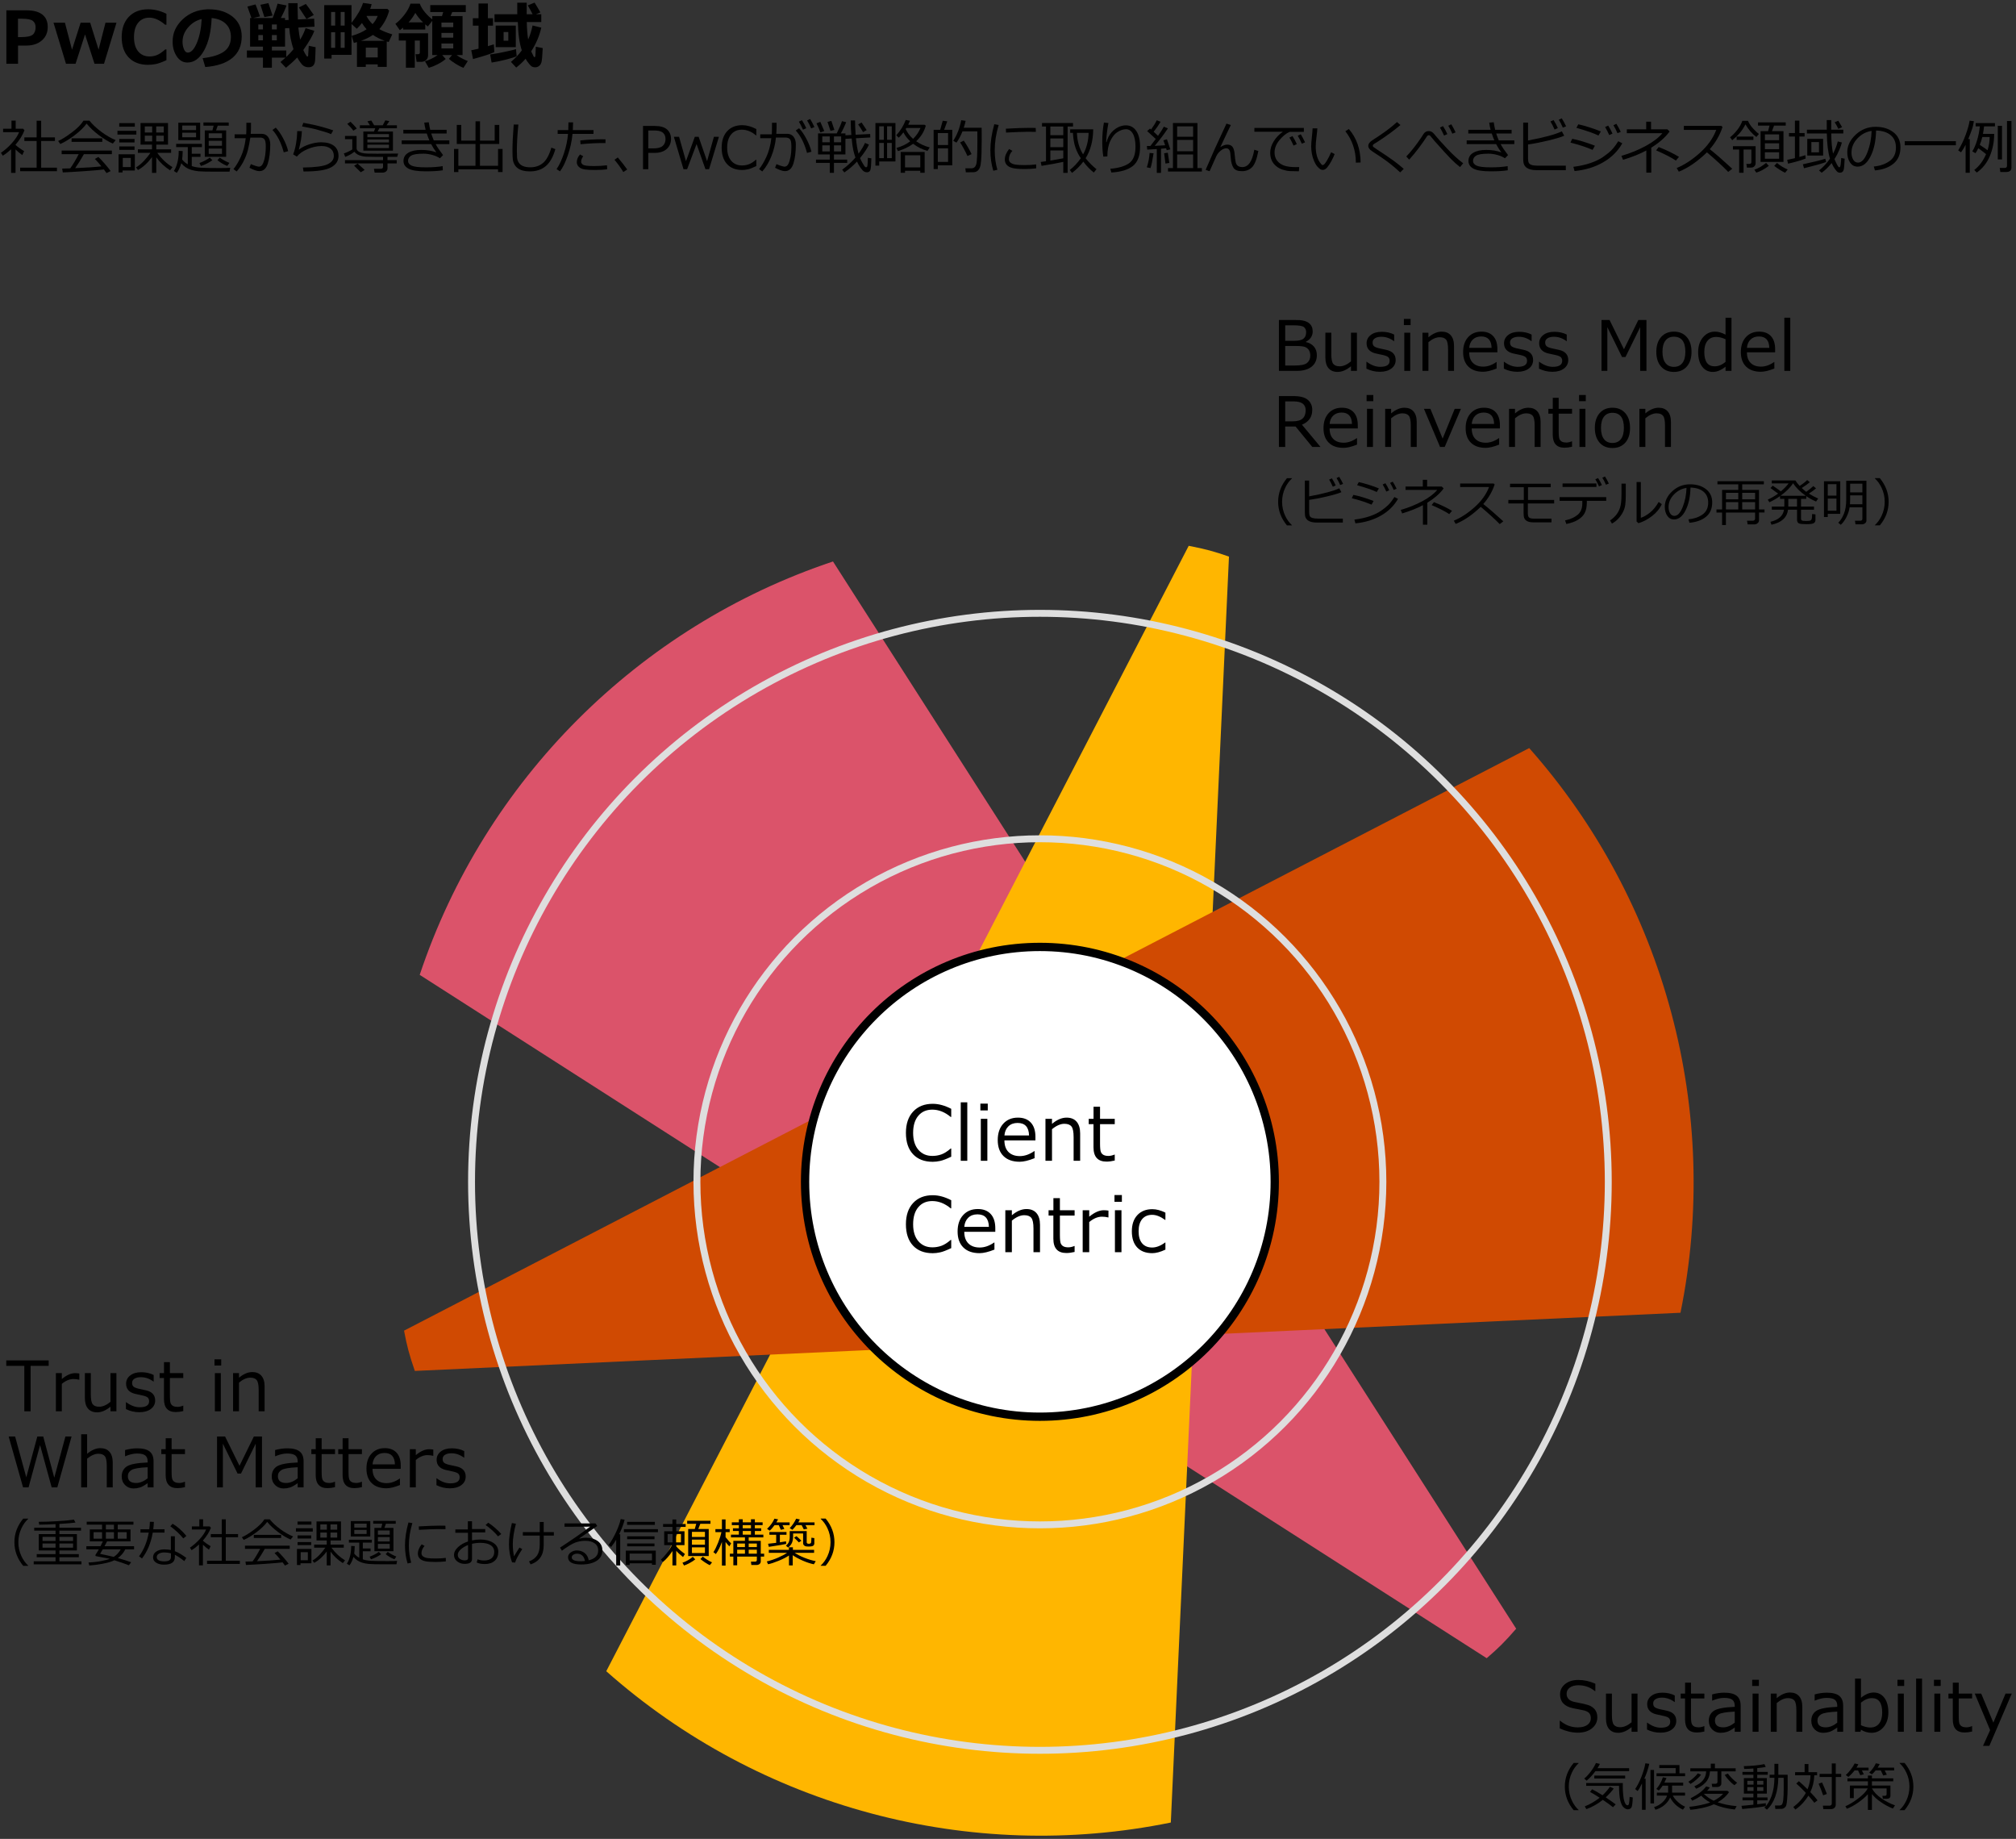 <?xml version="1.0" encoding="UTF-8"?><svg xmlns="http://www.w3.org/2000/svg" viewBox="0 0 583 531.667"><rect x="0" y="0" width="583" height="531.667" fill="#333333" stroke="none"/><defs><style>.cls-1{fill:#fff;stroke:#000;stroke-width:2.399px;}.cls-1,.cls-2{stroke-miterlimit:10;}.cls-3,.cls-2{fill:none;}.cls-4{isolation:isolate;}.cls-5{fill:#ffb600;}.cls-5,.cls-6,.cls-7{mix-blend-mode:multiply;}.cls-6{fill:#d04a02;}.cls-2{stroke:#dedede;stroke-width:1.999px;}.cls-7{fill:#db536a;}</style></defs><g class="cls-4"><g id="object"><path d="M369.848,107.23v-14.717h4.336c.664,0,1.229.013,1.694.039.466.026.944.111,1.436.254.491.144.913.36,1.265.649.352.29.612.63.781,1.021s.254.837.254,1.338c0,1.302-.657,2.305-1.973,3.008v.078c.996.208,1.774.646,2.334,1.313.56.667.84,1.496.84,2.485,0,1.4-.503,2.505-1.509,3.315s-2.439,1.216-4.302,1.216h-5.156ZM371.664,94.057v4.473h2.627c1.27,0,2.158-.205,2.666-.615s.762-1.042.762-1.895c0-.592-.202-1.067-.605-1.426-.403-.358-1.419-.537-3.047-.537h-2.402ZM371.664,100.033v5.654h2.646c1.868,0,3.104-.259,3.706-.776s.903-1.216.903-2.095c0-.573-.11-1.062-.332-1.47-.222-.407-.568-.728-1.04-.962s-1.389-.352-2.749-.352h-3.135Z"/><path d="M392.401,107.23h-1.719v-1.328c-1.335,1.087-2.614,1.631-3.838,1.631-1.152,0-2.034-.356-2.646-1.069s-.918-1.733-.918-3.062v-7.207h1.719v6.201c0,1.419.19,2.36.571,2.822.381.462,1.001.693,1.86.693,1.016,0,2.1-.472,3.252-1.416v-8.301h1.719v11.035Z"/><path d="M399.037,107.494c-1.38,0-2.676-.303-3.887-.908v-1.992h.068c1.315.977,2.62,1.465,3.916,1.465,1.816,0,2.725-.573,2.725-1.719,0-.449-.12-.797-.361-1.045-.241-.247-.742-.459-1.504-.635-.638-.124-1.37-.283-2.197-.479s-1.467-.539-1.919-1.03c-.452-.491-.679-1.121-.679-1.89,0-.977.397-1.775,1.191-2.397.794-.622,1.855-.933,3.184-.933,1.367,0,2.568.267,3.604.801v1.895h-.068c-1.14-.84-2.347-1.26-3.623-1.26-.788,0-1.409.145-1.865.435-.456.29-.684.692-.684,1.206,0,.456.122.804.366,1.045.244.241.73.453,1.46.635l2.158.469c.892.195,1.562.539,2.012,1.03.449.492.674,1.128.674,1.909,0,1.009-.413,1.828-1.24,2.456-.827.628-1.937.942-3.33.942Z"/><path d="M407.928,93.988h-1.943v-1.787h1.943v1.787ZM407.82,107.23h-1.719v-11.035h1.719v11.035Z"/><path d="M420.481,107.23h-1.719v-6.182c0-1.432-.188-2.381-.566-2.847-.378-.465-.999-.698-1.865-.698-1.022,0-2.106.476-3.252,1.426v8.301h-1.719v-11.035h1.719v1.328c1.296-1.094,2.575-1.641,3.838-1.641,1.14,0,2.019.356,2.637,1.069s.928,1.743.928,3.091v7.188Z"/><path d="M428.904,107.484c-1.836,0-3.26-.496-4.272-1.489-1.013-.993-1.519-2.397-1.519-4.214,0-1.803.485-3.237,1.455-4.302s2.256-1.597,3.857-1.597c1.458,0,2.59.437,3.394,1.309.804.873,1.206,2.116,1.206,3.73v.947h-8.154c0,1.328.359,2.349,1.079,3.062s1.714,1.069,2.983,1.069c1.263,0,2.526-.439,3.789-1.318h.078v1.865c-1.569.625-2.868.938-3.896.938ZM424.871,100.57h6.475c-.052-2.194-1.058-3.291-3.018-3.291-.989,0-1.79.293-2.402.879s-.964,1.39-1.055,2.412Z"/><path d="M438.782,107.494c-1.38,0-2.676-.303-3.887-.908v-1.992h.068c1.315.977,2.62,1.465,3.916,1.465,1.816,0,2.725-.573,2.725-1.719,0-.449-.12-.797-.361-1.045-.241-.247-.742-.459-1.504-.635-.638-.124-1.37-.283-2.197-.479s-1.467-.539-1.919-1.03c-.452-.491-.679-1.121-.679-1.89,0-.977.397-1.775,1.191-2.397.794-.622,1.855-.933,3.184-.933,1.367,0,2.568.267,3.604.801v1.895h-.068c-1.14-.84-2.347-1.26-3.623-1.26-.788,0-1.409.145-1.865.435-.456.29-.684.692-.684,1.206,0,.456.122.804.366,1.045.244.241.73.453,1.46.635l2.158.469c.892.195,1.562.539,2.012,1.03.449.492.674,1.128.674,1.909,0,1.009-.413,1.828-1.24,2.456-.827.628-1.937.942-3.33.942Z"/><path d="M448.943,107.494c-1.38,0-2.676-.303-3.887-.908v-1.992h.068c1.315.977,2.62,1.465,3.916,1.465,1.816,0,2.725-.573,2.725-1.719,0-.449-.12-.797-.361-1.045-.241-.247-.742-.459-1.504-.635-.638-.124-1.37-.283-2.197-.479s-1.467-.539-1.919-1.03c-.452-.491-.679-1.121-.679-1.89,0-.977.397-1.775,1.191-2.397.794-.622,1.855-.933,3.184-.933,1.367,0,2.568.267,3.604.801v1.895h-.068c-1.14-.84-2.347-1.26-3.623-1.26-.788,0-1.409.145-1.865.435-.456.29-.684.692-.684,1.206,0,.456.122.804.366,1.045.244.241.73.453,1.46.635l2.158.469c.892.195,1.562.539,2.012,1.03.449.492.674,1.128.674,1.909,0,1.009-.413,1.828-1.24,2.456-.827.628-1.937.942-3.33.942Z"/><path d="M476.13,107.23h-1.816v-12.637l-4.248,8.633h-.996l-4.248-8.633v12.637h-1.689v-14.717h2.324l4.17,8.467,4.16-8.467h2.344v14.717Z"/><path d="M484.074,107.533c-1.569,0-2.81-.519-3.721-1.558-.911-1.038-1.367-2.456-1.367-4.253s.459-3.219,1.377-4.268c.918-1.048,2.155-1.572,3.711-1.572s2.793.521,3.711,1.562c.918,1.042,1.377,2.468,1.377,4.277s-.457,3.231-1.372,4.263c-.915,1.032-2.153,1.548-3.716,1.548ZM484.074,97.348c-1.062,0-1.878.375-2.451,1.123-.573.749-.859,1.833-.859,3.252,0,1.4.286,2.474.859,3.223.573.749,1.39,1.123,2.451,1.123s1.878-.374,2.451-1.123c.573-.749.859-1.823.859-3.223,0-2.917-1.104-4.375-3.311-4.375Z"/><path d="M499.001,107.23v-1.221c-1.257,1.016-2.474,1.523-3.652,1.523-1.302,0-2.339-.511-3.11-1.533-.771-1.022-1.157-2.418-1.157-4.189,0-1.751.466-3.177,1.396-4.277.931-1.1,2.08-1.65,3.447-1.65.957,0,1.982.29,3.076.869v-4.893h1.719v15.371h-1.719ZM499.001,104.613v-6.533c-.964-.442-1.865-.664-2.705-.664-1.081,0-1.924.379-2.529,1.138-.605.759-.908,1.825-.908,3.198,0,2.773.993,4.16,2.979,4.16,1.113,0,2.168-.433,3.164-1.299Z"/><path d="M509.221,107.484c-1.836,0-3.26-.496-4.272-1.489-1.013-.993-1.519-2.397-1.519-4.214,0-1.803.485-3.237,1.455-4.302s2.256-1.597,3.857-1.597c1.458,0,2.59.437,3.394,1.309.804.873,1.206,2.116,1.206,3.73v.947h-8.154c0,1.328.359,2.349,1.079,3.062s1.714,1.069,2.983,1.069c1.263,0,2.526-.439,3.789-1.318h.078v1.865c-1.569.625-2.868.938-3.896.938ZM505.188,100.57h6.475c-.052-2.194-1.058-3.291-3.018-3.291-.989,0-1.79.293-2.402.879s-.964,1.39-1.055,2.412Z"/><path d="M517.721,107.23h-1.719v-15.371h1.719v15.371Z"/><path d="M381.879,129.23h-2.373l-4.844-5.918h-2.998v5.918h-1.816v-14.717h4.17c1.96,0,3.361.368,4.204,1.104.843.736,1.265,1.703,1.265,2.9,0,2.025-.993,3.451-2.979,4.277l5.371,6.436ZM371.664,116.057v5.762h2.139c1.348,0,2.314-.273,2.9-.82s.879-1.344.879-2.393c0-1.699-1.149-2.549-3.447-2.549h-2.471Z"/><path d="M388.534,129.484c-1.836,0-3.26-.496-4.272-1.489-1.013-.993-1.519-2.397-1.519-4.214,0-1.803.485-3.237,1.455-4.302s2.256-1.597,3.857-1.597c1.458,0,2.59.437,3.394,1.309.804.873,1.206,2.116,1.206,3.73v.947h-8.154c0,1.328.359,2.349,1.079,3.062s1.714,1.069,2.983,1.069c1.263,0,2.526-.439,3.789-1.318h.078v1.865c-1.569.625-2.868.938-3.896.938ZM384.501,122.57h6.475c-.052-2.194-1.058-3.291-3.018-3.291-.989,0-1.79.293-2.402.879s-.964,1.39-1.055,2.412Z"/><path d="M397.143,115.988h-1.943v-1.787h1.943v1.787ZM397.035,129.23h-1.719v-11.035h1.719v11.035Z"/><path d="M409.695,129.23h-1.719v-6.182c0-1.432-.188-2.381-.566-2.847-.378-.465-.999-.698-1.865-.698-1.022,0-2.106.476-3.252,1.426v8.301h-1.719v-11.035h1.719v1.328c1.296-1.094,2.575-1.641,3.838-1.641,1.14,0,2.019.356,2.637,1.069s.928,1.743.928,3.091v7.188Z"/><path d="M422.483,118.195l-4.697,11.035h-1.338l-4.668-11.035h1.865l3.545,8.613,3.496-8.613h1.797Z"/><path d="M429.637,129.484c-1.836,0-3.26-.496-4.272-1.489-1.013-.993-1.519-2.397-1.519-4.214,0-1.803.485-3.237,1.455-4.302s2.256-1.597,3.857-1.597c1.458,0,2.59.437,3.394,1.309.804.873,1.206,2.116,1.206,3.73v.947h-8.154c0,1.328.359,2.349,1.079,3.062s1.714,1.069,2.983,1.069c1.263,0,2.526-.439,3.789-1.318h.078v1.865c-1.569.625-2.868.938-3.896.938ZM425.604,122.57h6.475c-.052-2.194-1.058-3.291-3.018-3.291-.989,0-1.79.293-2.402.879s-.964,1.39-1.055,2.412Z"/><path d="M445.521,129.23h-1.719v-6.182c0-1.432-.188-2.381-.566-2.847-.378-.465-.999-.698-1.865-.698-1.022,0-2.106.476-3.252,1.426v8.301h-1.719v-11.035h1.719v1.328c1.296-1.094,2.575-1.641,3.838-1.641,1.14,0,2.019.356,2.637,1.069s.928,1.743.928,3.091v7.188Z"/><path d="M452.449,129.445c-2.278,0-3.418-1.253-3.418-3.76v-6.084h-1.26v-1.406h1.27v-3.174h1.709v3.174h3.867v1.406h-3.867v5.107c0,1.159.08,1.909.239,2.251s.402.593.728.752c.325.16.742.239,1.25.239.481,0,1.013-.117,1.592-.352h.059v1.562c-.774.188-1.497.283-2.168.283Z"/><path d="M458.586,115.988h-1.943v-1.787h1.943v1.787ZM458.479,129.23h-1.719v-11.035h1.719v11.035Z"/><path d="M466.296,129.533c-1.569,0-2.81-.519-3.721-1.558-.911-1.038-1.367-2.456-1.367-4.253s.459-3.219,1.377-4.268c.918-1.048,2.155-1.572,3.711-1.572s2.793.521,3.711,1.562c.918,1.042,1.377,2.468,1.377,4.277s-.457,3.231-1.372,4.263c-.915,1.032-2.153,1.548-3.716,1.548ZM466.296,119.348c-1.062,0-1.878.375-2.451,1.123-.573.749-.859,1.833-.859,3.252,0,1.4.286,2.474.859,3.223.573.749,1.39,1.123,2.451,1.123s1.878-.374,2.451-1.123c.573-.749.859-1.823.859-3.223,0-2.917-1.104-4.375-3.311-4.375Z"/><path d="M483.215,129.23h-1.719v-6.182c0-1.432-.188-2.381-.566-2.847-.378-.465-.999-.698-1.865-.698-1.022,0-2.106.476-3.252,1.426v8.301h-1.719v-11.035h1.719v1.328c1.296-1.094,2.575-1.641,3.838-1.641,1.14,0,2.019.356,2.637,1.069s.928,1.743.928,3.091v7.188Z"/><path d="M373.611,151.903h-1.443c-1.699-2.041-2.549-4.316-2.549-6.826,0-2.49.85-4.763,2.549-6.819h1.443v.073c-.802.742-1.453,1.648-1.956,2.717-.596,1.27-.894,2.612-.894,4.028,0,1.426.298,2.776.894,4.05.503,1.069,1.154,1.975,1.956,2.717v.059Z"/><path d="M388.329,151.083h-7.529c-.557,0-1.048-.05-1.472-.15-.426-.101-.783-.252-1.073-.454-.291-.203-.516-.467-.674-.791-.159-.325-.238-.856-.238-1.593v-9.148h1.245v4.563c4.126-.762,7.031-1.538,8.716-2.329l.615,1.113c-.815.361-2.211.775-4.186,1.242-1.976.466-3.69.797-5.146.992v3.464c0,.532.058.928.172,1.187.115.259.371.451.77.575.397.125.931.187,1.6.187h7.2v1.143ZM386.271,140.345l-.843.374c-.356-.811-.71-1.497-1.062-2.058l.798-.359c.415.64.784,1.321,1.106,2.043ZM388.402,139.891l-.842.344c-.328-.762-.677-1.436-1.048-2.021l.762-.359c.405.625.781,1.304,1.128,2.036Z"/><path d="M397.224,144.842l-.601,1.062c-1.519-.659-3.421-1.279-5.706-1.86l.455-.959c1.649.312,3.601.898,5.852,1.758ZM404.284,144.227c-1.133,1.992-2.77,3.604-4.911,4.834-2.141,1.23-4.608,1.98-7.401,2.249l-.3-1.084c1.66-.205,3.135-.527,4.424-.967s2.37-.958,3.245-1.557c.873-.598,1.584-1.166,2.131-1.703s1.135-1.304,1.766-2.3l1.047.527ZM398.755,141.209l-.615,1.04c-1.217-.586-3.113-1.243-5.691-1.97l.498-.894c.688.137,1.603.381,2.743.732,1.14.352,2.161.715,3.065,1.091ZM401.75,141.751l-.843.374c-.352-.796-.705-1.479-1.062-2.051l.798-.359c.42.649.789,1.328,1.106,2.036ZM403.882,141.305l-.843.344c-.332-.776-.681-1.453-1.048-2.029l.762-.359c.396.61.771,1.292,1.129,2.043Z"/><path d="M412.763,151.712h-1.275v-5.654c-1.646.884-3.645,1.677-5.998,2.38l-.425-1.003c2.28-.659,4.381-1.509,6.303-2.549,1.921-1.04,3.341-2.119,4.259-3.237h-9.162v-.989h4.994v-1.941h1.246v1.941h4.211l.571.549c-1.03,1.436-2.605,2.815-4.724,4.138v6.365ZM419.903,147.691l-.799.945c-1.162-.776-2.861-1.646-5.098-2.607l.674-.842c1.992.771,3.733,1.606,5.223,2.505Z"/><path d="M434.738,150.724l-1.041.806c-1.338-1.377-3.166-3.042-5.485-4.995-2.427,2.334-4.841,3.979-7.243,4.937l-.557-.93c2.011-.82,4.015-2.121,6.009-3.9,1.995-1.78,3.393-3.725,4.193-5.834h-8.356v-1.018h9.675l.3.271c-.684,2.07-1.779,3.96-3.288,5.669,1.494,1.167,3.425,2.832,5.794,4.995Z"/><path d="M449.434,145.56h-7.602v2.864c0,.635.133,1.046.398,1.234.267.188.688.282,1.264.282h5.178v1.084h-5.236c-.498,0-.929-.05-1.293-.15-.363-.101-.662-.25-.896-.451s-.401-.446-.498-.736c-.099-.291-.146-.751-.146-1.381v-2.747h-4.41v-1.018h4.469v-3.677h-3.978v-1.003h11.763v1.003h-6.57v3.677h7.559v1.018Z"/><path d="M458.887,145.289c0,1.245-.203,2.252-.608,3.021-.405.769-1.049,1.422-1.93,1.959-.882.537-2.006.947-3.373,1.23l-.388-1.033c1.532-.327,2.748-.868,3.646-1.623.898-.754,1.348-1.849,1.348-3.285v-.762h-6.569v-1.069h13.483v1.069h-5.609v.491ZM461.662,140.792h-9.793v-1.018h9.793v1.018ZM463.252,140.25l-.843.374c-.352-.796-.706-1.479-1.062-2.051l.791-.359c.434.674.805,1.353,1.113,2.036ZM465.258,139.803l-.834.344c-.322-.752-.674-1.428-1.055-2.029l.769-.359c.376.581.749,1.262,1.12,2.043Z"/><path d="M470.153,143.165c0,1.152-.051,2.091-.153,2.816-.103.725-.336,1.436-.699,2.131-.364.696-.822,1.332-1.374,1.908s-1.145,1.03-1.779,1.362l-.542-.93c.61-.376,1.174-.872,1.692-1.487.517-.615.915-1.343,1.193-2.183s.418-2.126.418-3.86v-3.091h1.244v3.333ZM480.576,145.772c-.625,1.333-1.591,2.494-2.896,3.482-1.307.989-2.597,1.659-3.871,2.011l-.534-.498v-11.404h1.23v10.342c.805-.239,1.681-.735,2.625-1.487.945-.752,1.788-1.782,2.531-3.091l.915.645Z"/><path d="M488.563,151.141l-.285-.989c1.571-.142,2.916-.598,4.031-1.37,1.116-.771,1.674-1.924,1.674-3.457,0-1.367-.45-2.424-1.352-3.171-.9-.747-2.156-1.143-3.768-1.187-.055,2.627-.525,4.819-1.414,6.577s-2.002,2.637-3.34,2.637c-.83,0-1.483-.353-1.959-1.059-.477-.705-.715-1.566-.715-2.582,0-1.675.723-3.18,2.168-4.515,1.445-1.336,3.157-2.003,5.135-2.003,1.86,0,3.394.465,4.6,1.395,1.206.931,1.809,2.201,1.809,3.812,0,1.836-.607,3.24-1.823,4.211s-2.803,1.538-4.761,1.699ZM487.714,141.063c-1.416.215-2.635.856-3.654,1.922-1.021,1.067-1.531,2.272-1.531,3.615,0,.713.148,1.317.447,1.813.297.495.712.743,1.244.743.913,0,1.709-.854,2.389-2.56.678-1.707,1.047-3.551,1.105-5.534Z"/><path d="M496.381,148.182v-.886h1.627v-5.647h4.68v-1.626h-6.027v-.901h13.418v.901h-6.256v1.626h4.863v5.647h1.59v.886h-1.59v2.205c0,.347-.131.637-.395.872s-.577.352-.938.352h-1.956l-.183-1.055h1.699c.16,0,.307-.056.439-.168.131-.112.197-.247.197-.403v-1.802h-8.438v3.618h-1.105v-3.618h-1.627ZM499.113,147.296h3.574v-2.117h-3.566l-.008,2.117ZM502.688,142.491h-3.566v1.882h3.566v-1.882ZM507.551,144.374v-1.882h-3.729v1.882h3.729ZM503.822,147.296h3.729v-2.117h-3.729v2.117Z"/><path d="M512.286,151.705l-.308-.842c2.354-.547,3.664-1.714,3.934-3.501h-3.523v-.894h3.604c.005-.132.008-.315.008-.549v-1.699h-1.238v-.791c-1.055.742-2.08,1.333-3.076,1.772l-.477-.747c1.035-.464,2.031-1.045,2.988-1.743-.474-.371-1.203-.908-2.189-1.611l.645-.688c1.108.747,1.89,1.301,2.344,1.663.991-.845,1.736-1.614,2.234-2.307h-4.856v-.857h6.826c.269.454.684.981,1.245,1.582.854-.557,1.577-1.123,2.168-1.699l.762.623c-.562.483-1.34,1.042-2.336,1.677.439.42.873.789,1.303,1.106.957-.703,1.639-1.257,2.044-1.663l.784.659c-.509.439-1.197.947-2.066,1.523.815.522,1.712.994,2.688,1.414l-.608.872c-.938-.391-1.882-.908-2.834-1.553v.769h-1.516v2.249h3.75v.894h-3.75v2.615c0,.239.09.408.271.505s.579.146,1.194.146c.634,0,1.043-.042,1.227-.125.183-.083.313-.233.392-.45.078-.218.117-.697.117-1.439l.967.103v1.597c0,.342-.103.609-.308.802-.205.193-.497.312-.875.359-.379.046-.858.069-1.439.069-.269,0-.693-.016-1.274-.048-.581-.031-.965-.156-1.149-.373-.187-.218-.279-.509-.279-.875v-2.886h-2.6c-.303,2.285-1.899,3.733-4.79,4.343ZM514.879,143.348h7.332c-1.627-1.143-2.854-2.356-3.685-3.64-.752,1.211-1.968,2.424-3.647,3.64ZM517.149,144.22v1.853c0,.098-.003.229-.007.396h2.533v-2.249h-2.526Z"/><path d="M528.564,148.563v.923h-1.099v-10.349h4.71v9.426h-3.611ZM531.076,139.979h-2.512v3.311h2.512v-3.311ZM528.564,144.146v3.516h2.512v-3.516h-2.512ZM538.438,151.595h-1.854l-.153-1.04h1.501c.43,0,.645-.188.645-.564v-3.311h-3.691c-.151.977-.46,1.923-.926,2.838-.467.916-1.01,1.654-1.63,2.216l-.732-.601c.625-.591,1.166-1.441,1.622-2.553.457-1.11.686-2.494.686-4.149v-5.442h5.844v11.455c0,.347-.125.625-.377.835-.251.21-.562.315-.934.315ZM538.576,145.794v-2.571h-3.537v1.069c0,.61-.018,1.111-.051,1.501h3.588ZM538.576,142.367v-2.52h-3.537v2.52h3.537Z"/><path d="M546.167,145.069c0,2.51-.85,4.785-2.549,6.826h-1.436v-.059c.801-.742,1.453-1.648,1.956-2.717.596-1.274.894-2.625.894-4.05,0-1.416-.298-2.759-.894-4.028-.503-1.069-1.155-1.975-1.956-2.717v-.081h1.436c1.699,2.056,2.549,4.331,2.549,6.826Z"/><path d="M456.265,500.955c-1.653,0-3.389-.41-5.205-1.23v-2.217h.127c1.497,1.275,3.196,1.914,5.098,1.914,1.172,0,2.092-.239,2.759-.718s1.001-1.114,1.001-1.909c0-.611-.142-1.092-.425-1.44s-.776-.62-1.479-.815l-3.281-.664c-1.218-.254-2.141-.715-2.769-1.382s-.942-1.534-.942-2.603c0-1.211.488-2.211,1.465-2.998s2.249-1.182,3.818-1.182c1.641,0,3.281.361,4.922,1.084v2.139h-.137c-1.354-1.127-2.949-1.689-4.785-1.689-1.016,0-1.834.225-2.456.674s-.933,1.039-.933,1.768c0,1.217.71,2.002,2.129,2.354.82.15,1.733.337,2.739.562s1.726.459,2.158.703.784.522,1.055.835.472.668.605,1.064.2.836.2,1.318c0,1.275-.518,2.334-1.553,3.174s-2.405,1.26-4.111,1.26Z"/><path d="M473.545,500.691h-1.719v-1.328c-1.335,1.088-2.614,1.631-3.838,1.631-1.152,0-2.034-.356-2.646-1.069s-.918-1.733-.918-3.062v-7.207h1.719v6.201c0,1.42.19,2.359.571,2.822s1.001.693,1.86.693c1.016,0,2.1-.473,3.252-1.416v-8.301h1.719v11.035Z"/><path d="M480.181,500.955c-1.38,0-2.676-.303-3.887-.908v-1.992h.068c1.315.977,2.62,1.465,3.916,1.465,1.816,0,2.725-.572,2.725-1.719,0-.449-.12-.797-.361-1.045s-.742-.459-1.504-.635c-.638-.123-1.37-.283-2.197-.479s-1.467-.539-1.919-1.03-.679-1.122-.679-1.89c0-.977.397-1.775,1.191-2.397s1.855-.933,3.184-.933c1.367,0,2.568.268,3.604.801v1.895h-.068c-1.14-.84-2.347-1.26-3.623-1.26-.788,0-1.409.145-1.865.435s-.684.692-.684,1.206c0,.455.122.805.366,1.045s.73.453,1.46.635l2.158.469c.892.195,1.562.539,2.012,1.03s.674,1.128.674,1.909c0,1.01-.413,1.828-1.24,2.456s-1.937.942-3.33.942Z"/><path d="M490.712,500.906c-2.278,0-3.418-1.254-3.418-3.76v-6.084h-1.26v-1.406h1.27v-3.174h1.709v3.174h3.867v1.406h-3.867v5.107c0,1.158.08,1.909.239,2.251s.402.593.728.752.742.239,1.25.239c.481,0,1.013-.117,1.592-.352h.059v1.562c-.774.189-1.497.283-2.168.283Z"/><path d="M501.664,500.691v-1.23c-.918.664-1.673,1.086-2.266,1.265s-1.194.269-1.807.269c-.983,0-1.8-.326-2.451-.977s-.977-1.479-.977-2.48c0-1.283.483-2.248,1.45-2.896s2.983-1.034,6.05-1.157v-.332c0-.768-.228-1.336-.684-1.704s-1.257-.552-2.402-.552c-1.009,0-2.132.26-3.369.781h-.078v-1.787c1.218-.332,2.39-.498,3.516-.498,1.634,0,2.83.305,3.589.913s1.138,1.554,1.138,2.837v7.549h-1.709ZM501.664,498.064v-3.203c-2.429.111-3.989.379-4.683.806s-1.04,1.015-1.04,1.763c0,1.322.801,1.982,2.402,1.982,1.087,0,2.194-.449,3.32-1.348Z"/><path d="M508.651,487.449h-1.943v-1.787h1.943v1.787ZM508.544,500.691h-1.719v-11.035h1.719v11.035Z"/><path d="M521.205,500.691h-1.719v-6.182c0-1.432-.188-2.381-.566-2.847s-.999-.698-1.865-.698c-1.022,0-2.106.475-3.252,1.426v8.301h-1.719v-11.035h1.719v1.328c1.296-1.094,2.575-1.641,3.838-1.641,1.14,0,2.019.356,2.637,1.069s.928,1.743.928,3.091v7.188Z"/><path d="M531.308,500.691v-1.23c-.918.664-1.673,1.086-2.266,1.265s-1.194.269-1.807.269c-.983,0-1.8-.326-2.451-.977s-.977-1.479-.977-2.48c0-1.283.483-2.248,1.45-2.896s2.983-1.034,6.05-1.157v-.332c0-.768-.228-1.336-.684-1.704s-1.257-.552-2.402-.552c-1.009,0-2.132.26-3.369.781h-.078v-1.787c1.218-.332,2.39-.498,3.516-.498,1.634,0,2.83.305,3.589.913s1.138,1.554,1.138,2.837v7.549h-1.709ZM531.308,498.064v-3.203c-2.429.111-3.989.379-4.683.806s-1.04,1.015-1.04,1.763c0,1.322.801,1.982,2.402,1.982,1.087,0,2.194-.449,3.32-1.348Z"/><path d="M538.177,500.105l-.146.586h-1.582v-15.371h1.719v5.547c1.257-1.016,2.478-1.523,3.662-1.523,1.296,0,2.329.512,3.101,1.533s1.157,2.422,1.157,4.199c0,1.758-.466,3.184-1.396,4.277s-2.083,1.641-3.457,1.641c-1.074,0-2.093-.297-3.057-.889ZM538.167,492.264v6.543c.977.436,1.882.654,2.715.654,1.081,0,1.922-.377,2.524-1.133s.903-1.822.903-3.203c0-2.773-.993-4.16-2.979-4.16-1.055,0-2.109.434-3.164,1.299Z"/><path d="M550.662,487.449h-1.943v-1.787h1.943v1.787ZM550.555,500.691h-1.719v-11.035h1.719v11.035Z"/><path d="M555.833,500.691h-1.719v-15.371h1.719v15.371Z"/><path d="M561.219,487.449h-1.943v-1.787h1.943v1.787ZM561.111,500.691h-1.719v-11.035h1.719v11.035Z"/><path d="M568.138,500.906c-2.278,0-3.418-1.254-3.418-3.76v-6.084h-1.26v-1.406h1.27v-3.174h1.709v3.174h3.867v1.406h-3.867v5.107c0,1.158.08,1.909.239,2.251s.402.593.728.752.742.239,1.25.239c.481,0,1.013-.117,1.592-.352h.059v1.562c-.774.189-1.497.283-2.168.283Z"/><path d="M581.774,489.656l-6.475,15.107h-1.836l2.051-4.551-4.443-10.557h1.865l3.516,8.398,3.525-8.398h1.797Z"/><path d="M456.517,523.363h-1.443c-1.699-2.041-2.549-4.316-2.549-6.826,0-2.49.85-4.763,2.549-6.818h1.443v.073c-.802.742-1.453,1.647-1.956,2.718-.596,1.27-.894,2.611-.894,4.027,0,1.426.298,2.776.894,4.051.503,1.069,1.154,1.975,1.956,2.717v.059Z"/><path d="M461.376,512.077c-.908,1.206-1.761,2.124-2.557,2.754l-.688-.608c.615-.492,1.238-1.155,1.871-1.988.632-.832,1.141-1.671,1.527-2.516l1.135.264c-.234.474-.464.887-.688,1.238h9.147v.856h-9.748ZM463.515,520.375c-1.475,1.182-3.06,2.078-4.754,2.688l-.461-.798c1.553-.631,2.985-1.463,4.299-2.498-1.23-.801-2.158-1.359-2.783-1.678l.602-.775c.863.43,1.869,1.01,3.018,1.742.814-.762,1.523-1.579,2.123-2.453l1.113.506c-.605.83-1.379,1.68-2.321,2.549,1.099.727,2.061,1.403,2.886,2.028l-.776.827c-.664-.551-1.646-1.264-2.944-2.139ZM469.546,522.559c-.417-.371-.746-1.043-.984-2.015-.24-.972-.359-2.38-.359-4.226h-9.5v-.813h10.599l-.015,1.245c0,.605.044,1.369.132,2.293.088.922.244,1.638.469,2.146s.476.762.755.762c.224,0,.373-.169.446-.509s.132-.979.176-1.916l.915.154c-.014.322-.039.728-.072,1.216-.035.488-.092.908-.173,1.26-.08.352-.231.599-.454.743-.222.145-.468.217-.736.217-.381,0-.779-.186-1.197-.557ZM461.054,514.201v-.835h8.921v.835h-8.921Z"/><path d="M474.841,523.254v-7.625c-.488,1.041-.913,1.773-1.274,2.197l-.703-.578c.649-.938,1.255-2.121,1.816-3.553.562-1.43.939-2.727,1.135-3.889l1.136.154c-.342,1.527-.823,2.966-1.442,4.313h.388v8.979h-1.055ZM477.287,521.408v-9.676h1.04v9.676h-1.04ZM482.399,518.288v-2.021h-1.582c-.347.552-.713,1.021-1.099,1.406l-.718-.446c.884-1.045,1.511-2.166,1.882-3.362l1.055.212c-.205.484-.415.928-.629,1.334h5.449v.856h-3.216v2.021h3.75v.856h-3.538c.288.602.778,1.214,1.469,1.839.691.625,1.386,1.081,2.084,1.37l-.623.856c-1.654-.776-2.888-1.943-3.698-3.501-.366.83-.923,1.555-1.67,2.176-.747.619-1.606,1.071-2.578,1.354l-.396-.776c.869-.244,1.662-.692,2.381-1.344.717-.652,1.174-1.311,1.369-1.975h-2.951v-.856h3.259ZM479.045,513.542v-.843h5.537v-1.516h-4.738v-.857h5.83v2.373h1.633v.843h-8.262Z"/><path d="M488.878,515.775l-.622-.622c.595-.366,1.151-.794,1.67-1.282.517-.488.868-.873,1.055-1.156l.959.388c-.254.361-.688.816-1.304,1.366-.615.549-1.201.984-1.758,1.307ZM491.977,519.16c-.714.502-1.578.99-2.594,1.465l-.49-.719c2.075-1.01,3.576-2.148,4.504-3.412l1.055.293c-.219.336-.485.664-.798.98h5.889l.462.381c-.732,1.123-1.824,2.103-3.274,2.938,1.455.522,3.286.896,5.493,1.121l-.549.959c-2.193-.225-4.21-.728-6.051-1.509-.903.42-1.997.771-3.281,1.055s-2.463.462-3.537.534l-.264-.856c.918-.078,1.975-.239,3.172-.483,1.195-.244,2.143-.503,2.842-.776-1.075-.591-1.934-1.247-2.578-1.97ZM490.504,517.168l-.52-.719c2.227-.932,3.363-2.37,3.412-4.313h-4.577v-.886h5.918v-1.334h1.194v1.334h5.998v.886h-4.146v3.552c0,.27-.115.498-.345.689-.229.189-.522.285-.879.285h-1.391l-.169-.93h1.069c.166,0,.308-.048.425-.144.117-.095.176-.216.176-.362v-3.091h-2.168c-.093,1.333-.514,2.398-1.264,3.197-.749.798-1.661,1.409-2.735,1.835ZM495.587,520.632c1.157-.586,2.062-1.255,2.718-2.007h-5.589c.811.82,1.768,1.489,2.871,2.007ZM501.563,516.143c-.449-.293-.965-.754-1.546-1.381s-.998-1.161-1.252-1.601l.916-.381c.302.439.72.922,1.252,1.446.532.525,1.008.93,1.428,1.213l-.798.703Z"/><path d="M503.837,523.027l-.22-.916c.625-.039,1.772-.148,3.442-.33v-1.26h-3.149v-.842h3.149v-1.105h-2.754v-4.482h2.754v-.975h-3.164v-.828h3.164v-.98c-1.04.082-1.885.124-2.534.124h-.124l-.125-.798c2.378-.059,4.367-.257,5.969-.594l.381.828c-.541.111-1.361.225-2.461.336v1.084h3.047v.828h-3.047v.975h2.783v4.482h-2.783v1.105h2.981v.842h-2.981v1.136c1.279-.142,2.109-.244,2.49-.308v.82c-.786.225-3.059.51-6.818.857ZM507.097,514.875h-1.795v1.099h1.795v-1.099ZM507.097,516.699h-1.795v1.098h1.795v-1.098ZM509.938,514.875h-1.803v1.099h1.803v-1.099ZM509.938,516.699h-1.803v1.098h1.803v-1.098ZM513.409,523.012l-.117-.996h1.158c.375,0,.651-.085.827-.256s.312-.613.406-1.329c.096-.716.144-1.898.144-3.549l-.016-2.878h-1.545c-.034,2.08-.336,3.904-.904,5.475-.569,1.57-1.369,2.813-2.398,3.731l-.719-.593c.82-.738,1.504-1.848,2.051-3.329s.828-3.243.843-5.284h-1.392v-.887h1.392v-3.156h1.128v3.156h2.695v4.035c-.02,1.129-.064,2.122-.136,2.981-.07.859-.155,1.455-.253,1.787-.054.176-.135.335-.245.476-.109.143-.245.263-.406.363-.161.1-.337.17-.527.209-.127.023-.789.039-1.985.043Z"/><path d="M525.608,520.521l-.93.703c-.338-.479-.911-1.166-1.722-2.064-1.035,1.68-2.288,3.02-3.757,4.021l-.602-.718c1.568-1.187,2.776-2.557,3.626-4.109-1.069-1.137-1.992-2.035-2.769-2.695l.754-.674c.547.445,1.382,1.224,2.506,2.337.551-1.348.837-2.698.856-4.05h-4.453v-.901h2.754v-2.344h1.106v2.344h2.504v.901h-.805c-.069,1.781-.455,3.405-1.158,4.87.938.972,1.634,1.765,2.088,2.38ZM528.304,518.669l-1.076.396c-.372-1.118-.809-2.234-1.312-3.348l.989-.381c.478,1.002.944,2.112,1.398,3.333ZM532.449,513.776h-1.575v8.042c0,.347-.128.639-.384.875-.257.236-.554.355-.89.355h-2.322l-.125-.996h1.927c.171,0,.321-.053.45-.157.13-.104.194-.235.194-.392v-7.728h-3.522v-.908h3.522v-3.011h1.149v3.011h1.575v.908Z"/><path d="M534.087,522.953l-.418-.732c1.045-.434,2.262-1.17,3.651-2.208,1.389-1.037,2.325-2.021,2.809-2.948h-4.043v2.812h-1.113v-3.64h5.2v-1.224h-5.918v-.856h5.918v-.813h1.164v.813h6.168v.856h-6.168v1.224h5.354v2.937c0,.602-.384.901-1.149.901h-1.025l-.169-.856h.688c.361,0,.542-.152.542-.455v-1.699h-4.241c.547,1.031,1.44,1.979,2.682,2.842,1.239.865,2.57,1.553,3.991,2.066l-.615.922c-1.182-.469-2.325-1.082-3.432-1.842-1.105-.759-1.981-1.544-2.626-2.354v4.593h-1.164v-4.534c-.762.825-1.708,1.634-2.838,2.425-1.131.791-2.214,1.381-3.248,1.771ZM536.313,511.879c-.548.713-1.143,1.334-1.787,1.861l-.748-.55c.439-.361.92-.886,1.439-1.575.521-.688.893-1.273,1.117-1.758l1.069.228c-.112.264-.291.591-.534.981h3.486v.812h-1.92l.557,1.113-1.025.25-.637-1.363h-1.018ZM542.392,511.879c-.376.475-.732.846-1.068,1.113l-.784-.476c.854-.835,1.496-1.735,1.927-2.702l1.105.212c-.161.347-.354.693-.578,1.04h4.768v.812h-2.732l.623,1.224-1.055.228-.695-1.451h-1.51Z"/><path d="M553.322,516.53c0,2.51-.85,4.785-2.549,6.826h-1.436v-.059c.801-.742,1.453-1.647,1.956-2.718.596-1.273.894-2.624.894-4.05,0-1.416-.298-2.759-.894-4.028-.503-1.069-1.155-1.975-1.956-2.717v-.081h1.436c1.699,2.056,2.549,4.331,2.549,6.826Z"/><path class="cls-7" d="M429.934,479.422c3.416-2.931,5.3-4.802,8.525-8.525L240.89,162.337c-56.267,18.778-100.738,63.249-119.516,119.516l308.56,197.57Z"/><path class="cls-5" d="M355.403,160.928c-4.246-1.493-6.809-2.189-11.646-3.12l-168.436,325.38c44.396,39.339,105.144,55.617,163.262,43.746l16.82-366.006Z"/><path class="cls-6" d="M116.844,384.72c.83,4.424,1.509,6.991,3.12,11.646l366.006-16.82c11.871-58.118-4.407-118.866-43.746-163.262L116.844,384.72Z"/><circle class="cls-2" cx="300.727" cy="341.69" r="99.185"/><circle class="cls-2" cx="300.727" cy="341.69" r="164.364"/><circle class="cls-1" cx="300.727" cy="341.69" r="67.912"/><rect class="cls-3" x="260.981" y="316.301" width="79.492" height="50.778"/><path d="M269.723,335.9c-2.42,0-4.315-.73-5.686-2.191-1.371-1.46-2.057-3.519-2.057-6.175,0-2.606.696-4.657,2.089-6.154,1.392-1.496,3.28-2.244,5.664-2.244,1.712,0,3.494.483,5.349,1.45v2.352h-.15c-1.683-1.41-3.458-2.115-5.327-2.115-1.703,0-3.053.592-4.048,1.777s-1.493,2.83-1.493,4.935c0,2.09.507,3.725,1.52,4.902s2.361,1.767,4.043,1.767c.909,0,1.776-.145,2.6-.435s1.725-.857,2.706-1.702h.15v2.363c-1.375.651-2.443,1.06-3.206,1.224-.762.165-1.48.247-2.153.247Z"/><path d="M279.727,335.61h-1.891v-16.903h1.891v16.903Z"/><path d="M285.648,321.048h-2.138v-1.965h2.138v1.965ZM285.53,335.61h-1.891v-12.135h1.891v12.135Z"/><path d="M294.9,335.889c-2.02,0-3.585-.546-4.698-1.638s-1.67-2.637-1.67-4.634c0-1.983.533-3.56,1.6-4.731,1.067-1.17,2.481-1.756,4.242-1.756,1.604,0,2.848.48,3.731,1.439.885.959,1.327,2.327,1.327,4.102v1.042h-8.968c0,1.461.396,2.583,1.187,3.367.791.784,1.885,1.176,3.281,1.176,1.389,0,2.777-.483,4.167-1.45h.086v2.051c-1.726.688-3.154,1.031-4.285,1.031ZM290.465,328.286h7.12c-.058-2.413-1.163-3.619-3.318-3.619-1.088,0-1.969.322-2.642.967s-1.06,1.529-1.16,2.652Z"/><path d="M312.367,335.61h-1.891v-6.798c0-1.575-.208-2.619-.623-3.13s-1.099-.768-2.051-.768c-1.124,0-2.316.523-3.576,1.568v9.128h-1.891v-12.135h1.891v1.46c1.425-1.203,2.831-1.804,4.221-1.804,1.253,0,2.219.392,2.899,1.176.68.784,1.021,1.917,1.021,3.399v7.904Z"/><path d="M319.985,335.846c-2.506,0-3.759-1.378-3.759-4.135v-6.69h-1.385v-1.546h1.396v-3.49h1.88v3.49h4.253v1.546h-4.253v5.617c0,1.274.088,2.1.263,2.475.176.376.442.652.801.827.357.175.815.263,1.374.263.53,0,1.113-.129,1.751-.387h.064v1.718c-.853.208-1.647.312-2.385.312Z"/><path d="M269.723,362.328c-2.42,0-4.315-.73-5.686-2.191-1.371-1.46-2.057-3.519-2.057-6.175,0-2.606.696-4.657,2.089-6.154,1.392-1.496,3.28-2.244,5.664-2.244,1.712,0,3.494.483,5.349,1.45v2.352h-.15c-1.683-1.41-3.458-2.115-5.327-2.115-1.703,0-3.053.592-4.048,1.777s-1.493,2.83-1.493,4.935c0,2.09.507,3.725,1.52,4.902s2.361,1.767,4.043,1.767c.909,0,1.776-.145,2.6-.435s1.725-.857,2.706-1.702h.15v2.363c-1.375.651-2.443,1.06-3.206,1.224-.762.165-1.48.247-2.153.247Z"/><path d="M283.292,362.317c-2.02,0-3.585-.546-4.698-1.638s-1.67-2.637-1.67-4.634c0-1.983.533-3.56,1.6-4.731,1.067-1.17,2.481-1.756,4.242-1.756,1.604,0,2.848.48,3.731,1.439.885.959,1.327,2.327,1.327,4.102v1.042h-8.968c0,1.461.396,2.583,1.187,3.367.791.784,1.885,1.176,3.281,1.176,1.389,0,2.777-.483,4.167-1.45h.086v2.051c-1.726.688-3.154,1.031-4.285,1.031ZM278.856,354.714h7.12c-.058-2.413-1.163-3.619-3.318-3.619-1.088,0-1.969.322-2.642.967s-1.06,1.529-1.16,2.652Z"/><path d="M300.759,362.038h-1.891v-6.798c0-1.575-.208-2.619-.623-3.13s-1.099-.768-2.051-.768c-1.124,0-2.316.523-3.576,1.568v9.128h-1.891v-12.135h1.891v1.46c1.425-1.203,2.831-1.804,4.221-1.804,1.253,0,2.219.392,2.899,1.176.68.784,1.021,1.917,1.021,3.399v7.904Z"/><path d="M308.378,362.274c-2.506,0-3.759-1.378-3.759-4.135v-6.69h-1.385v-1.546h1.396v-3.49h1.88v3.49h4.253v1.546h-4.253v5.617c0,1.274.088,2.1.263,2.475.176.376.442.652.801.827.357.175.815.263,1.374.263.53,0,1.113-.129,1.751-.387h.064v1.718c-.853.208-1.647.312-2.385.312Z"/><path d="M313.098,362.038v-12.135h1.891v1.869c1.518-1.246,2.917-1.869,4.199-1.869.451,0,.905.036,1.363.107v1.976h-.075c-.594-.143-1.195-.215-1.804-.215-1.218,0-2.445.516-3.684,1.546v8.72h-1.891Z"/><path d="M324.433,347.476h-2.138v-1.965h2.138v1.965ZM324.314,362.038h-1.891v-12.135h1.891v12.135Z"/><path d="M337.023,361.297c-1.453.681-2.721,1.021-3.802,1.021-1.868,0-3.32-.548-4.354-1.643-1.035-1.096-1.552-2.656-1.552-4.682,0-1.983.533-3.544,1.6-4.683,1.067-1.138,2.506-1.708,4.317-1.708,1.195,0,2.459.333,3.791.999v2.105h-.086c-1.339-.981-2.588-1.472-3.748-1.472-1.238,0-2.201.412-2.889,1.235s-1.031,1.997-1.031,3.522.342,2.688,1.025,3.49,1.648,1.203,2.895,1.203c1.195,0,2.444-.483,3.748-1.45h.086v2.062Z"/><path d="M7.035,408.04v-13.135H1.811v-1.582h12.266v1.582h-5.225v13.135h-1.816Z"/><path d="M16.161,408.04v-11.035h1.719v1.699c1.38-1.133,2.653-1.699,3.818-1.699.41,0,.823.033,1.24.098v1.797h-.068c-.54-.13-1.087-.195-1.641-.195-1.106,0-2.224.469-3.35,1.406v7.93h-1.719Z"/><path d="M33.666,408.04h-1.719v-1.328c-1.335,1.087-2.614,1.631-3.838,1.631-1.152,0-2.034-.356-2.646-1.069s-.918-1.733-.918-3.062v-7.207h1.719v6.201c0,1.419.19,2.36.571,2.822s1.001.693,1.86.693c1.016,0,2.1-.472,3.252-1.416v-8.301h1.719v11.035Z"/><path d="M40.301,408.304c-1.38,0-2.676-.303-3.887-.908v-1.992h.068c1.315.977,2.62,1.465,3.916,1.465,1.816,0,2.725-.573,2.725-1.719,0-.449-.12-.797-.361-1.045s-.742-.459-1.504-.635c-.638-.124-1.37-.283-2.197-.479s-1.467-.539-1.919-1.03-.679-1.122-.679-1.89c0-.977.397-1.776,1.191-2.397s1.855-.933,3.184-.933c1.367,0,2.568.267,3.604.801v1.895h-.068c-1.14-.84-2.347-1.26-3.623-1.26-.788,0-1.409.145-1.865.435s-.684.692-.684,1.206c0,.456.122.804.366,1.045s.73.453,1.46.635l2.158.469c.892.195,1.562.539,2.012,1.03s.674,1.128.674,1.909c0,1.009-.413,1.828-1.24,2.456s-1.937.942-3.33.942Z"/><path d="M50.833,408.255c-2.278,0-3.418-1.253-3.418-3.76v-6.084h-1.26v-1.406h1.27v-3.174h1.709v3.174h3.867v1.406h-3.867v5.107c0,1.159.08,1.909.239,2.251s.402.592.728.752.742.239,1.25.239c.481,0,1.013-.117,1.592-.352h.059v1.562c-.774.189-1.497.283-2.168.283Z"/><path d="M63.968,394.798h-1.943v-1.787h1.943v1.787ZM63.86,408.04h-1.719v-11.035h1.719v11.035Z"/><path d="M76.521,408.04h-1.719v-6.182c0-1.432-.188-2.381-.566-2.847s-.999-.698-1.865-.698c-1.022,0-2.106.475-3.252,1.426v8.301h-1.719v-11.035h1.719v1.328c1.296-1.094,2.575-1.641,3.838-1.641,1.14,0,2.019.356,2.637,1.069s.928,1.743.928,3.091v7.188Z"/><path d="M20.697,415.323l-4.121,14.717h-1.631l-3.359-12.227-3.33,12.227h-1.582l-4.17-14.717h1.865l3.232,11.807,3.193-11.807h1.709l3.193,11.914,3.223-11.914h1.777Z"/><path d="M32.597,430.04h-1.719v-6.172c0-1.439-.188-2.391-.566-2.856s-.999-.698-1.865-.698c-1.016,0-2.1.472-3.252,1.416v8.311h-1.719v-15.371h1.719v5.654c1.289-1.087,2.568-1.631,3.838-1.631,1.14,0,2.019.356,2.637,1.069s.928,1.743.928,3.091v7.188Z"/><path d="M42.699,430.04v-1.23c-.918.664-1.673,1.085-2.266,1.265s-1.194.269-1.807.269c-.983,0-1.8-.325-2.451-.977s-.977-1.478-.977-2.48c0-1.283.483-2.248,1.45-2.896s2.983-1.034,6.05-1.157v-.332c0-.768-.228-1.336-.684-1.704s-1.257-.552-2.402-.552c-1.009,0-2.132.26-3.369.781h-.078v-1.787c1.218-.332,2.39-.498,3.516-.498,1.634,0,2.83.304,3.589.913s1.138,1.554,1.138,2.837v7.549h-1.709ZM42.699,427.413v-3.203c-2.429.111-3.989.379-4.683.806s-1.04,1.014-1.04,1.763c0,1.321.801,1.982,2.402,1.982,1.087,0,2.194-.449,3.32-1.348Z"/><path d="M51.326,430.255c-2.278,0-3.418-1.253-3.418-3.76v-6.084h-1.26v-1.406h1.27v-3.174h1.709v3.174h3.867v1.406h-3.867v5.107c0,1.159.08,1.909.239,2.251s.402.592.728.752.742.239,1.25.239c.481,0,1.013-.117,1.592-.352h.059v1.562c-.774.188-1.497.283-2.168.283Z"/><path d="M75.76,430.04h-1.816v-12.637l-4.248,8.633h-.996l-4.248-8.633v12.637h-1.689v-14.717h2.324l4.17,8.467,4.16-8.467h2.344v14.717Z"/><path d="M86.087,430.04v-1.23c-.918.664-1.673,1.085-2.266,1.265s-1.194.269-1.807.269c-.983,0-1.8-.325-2.451-.977s-.977-1.478-.977-2.48c0-1.283.483-2.248,1.45-2.896s2.983-1.034,6.05-1.157v-.332c0-.768-.228-1.336-.684-1.704s-1.257-.552-2.402-.552c-1.009,0-2.132.26-3.369.781h-.078v-1.787c1.218-.332,2.39-.498,3.516-.498,1.634,0,2.83.304,3.589.913s1.138,1.554,1.138,2.837v7.549h-1.709ZM86.087,427.413v-3.203c-2.429.111-3.989.379-4.683.806s-1.04,1.014-1.04,1.763c0,1.321.801,1.982,2.402,1.982,1.087,0,2.194-.449,3.32-1.348Z"/><path d="M94.715,430.255c-2.278,0-3.418-1.253-3.418-3.76v-6.084h-1.26v-1.406h1.27v-3.174h1.709v3.174h3.867v1.406h-3.867v5.107c0,1.159.08,1.909.239,2.251s.402.592.728.752.742.239,1.25.239c.481,0,1.013-.117,1.592-.352h.059v1.562c-.774.188-1.497.283-2.168.283Z"/><path d="M102.492,430.255c-2.278,0-3.418-1.253-3.418-3.76v-6.084h-1.26v-1.406h1.27v-3.174h1.709v3.174h3.867v1.406h-3.867v5.107c0,1.159.08,1.909.239,2.251s.402.592.728.752.742.239,1.25.239c.481,0,1.013-.117,1.592-.352h.059v1.562c-.774.188-1.497.283-2.168.283Z"/><path d="M111.765,430.294c-1.836,0-3.26-.497-4.272-1.489s-1.519-2.397-1.519-4.214c0-1.803.485-3.237,1.455-4.302s2.256-1.597,3.857-1.597c1.458,0,2.59.436,3.394,1.309s1.206,2.116,1.206,3.73v.947h-8.154c0,1.328.359,2.349,1.079,3.062s1.714,1.069,2.983,1.069c1.263,0,2.526-.439,3.789-1.318h.078v1.865c-1.569.625-2.868.938-3.896.938ZM107.731,423.38h6.475c-.052-2.194-1.058-3.291-3.018-3.291-.989,0-1.79.293-2.402.879s-.964,1.39-1.055,2.412Z"/><path d="M118.527,430.04v-11.035h1.719v1.699c1.38-1.133,2.653-1.699,3.818-1.699.41,0,.823.033,1.24.098v1.797h-.068c-.54-.13-1.087-.195-1.641-.195-1.106,0-2.224.469-3.35,1.406v7.93h-1.719Z"/><path d="M130.104,430.304c-1.38,0-2.676-.303-3.887-.908v-1.992h.068c1.315.977,2.62,1.465,3.916,1.465,1.816,0,2.725-.573,2.725-1.719,0-.449-.12-.798-.361-1.045-.241-.248-.742-.459-1.504-.635-.638-.124-1.37-.283-2.197-.479s-1.467-.539-1.919-1.03-.679-1.122-.679-1.89c0-.977.397-1.776,1.191-2.397s1.855-.933,3.184-.933c1.367,0,2.568.267,3.604.801v1.895h-.068c-1.14-.84-2.347-1.26-3.623-1.26-.788,0-1.409.145-1.865.435s-.684.692-.684,1.206c0,.456.122.804.366,1.045s.73.453,1.46.635l2.158.469c.892.195,1.562.539,2.012,1.03s.674,1.128.674,1.909c0,1.009-.413,1.827-1.24,2.456s-1.937.942-3.33.942Z"/><path d="M8.156,452.713h-1.443c-1.699-2.041-2.549-4.316-2.549-6.826,0-2.49.85-4.764,2.549-6.819h1.443v.073c-.802.742-1.453,1.648-1.956,2.717-.596,1.27-.894,2.613-.894,4.029,0,1.426.298,2.775.894,4.05.503,1.069,1.154,1.976,1.956,2.718v.059Z"/><path d="M9.749,452.287v-.871h6.313v-1.18h-5.441v-.9h5.441v-1.069h-4.849v-4.717h4.849v-1.011h-6.167v-.835h6.167v-1.048c-1.938.094-3.514.145-4.725.154l-.139-.82c1.514,0,3.301-.06,5.361-.18,2.061-.119,3.664-.27,4.812-.45l.461.843c-.811.131-2.361.264-4.65.395v1.106h6.254v.835h-6.254v1.011h5.061v4.717h-5.061v1.069h5.609v.9h-5.609v1.18h6.379v.871h-13.813ZM16.062,444.334h-3.765v1.179h3.765v-1.179ZM16.062,446.245h-3.765v1.224h3.765v-1.224ZM21.131,444.334h-3.947v1.179h3.947v-1.179ZM21.131,446.245h-3.947v1.224h3.947v-1.224Z"/><path d="M29.513,442.195v-1.377h-4.438v-.857h13.513v.857h-4.541v1.377h3.699v3.457h-6.789c-.117.254-.362.717-.732,1.391h8.547v.908h-2.541c-.489.992-1.201,1.832-2.139,2.52,1.537.426,2.816.828,3.838,1.209l-.674.871c-1.188-.469-2.581-.949-4.183-1.442-.762.386-1.878.718-3.347.996-1.471.278-2.774.449-3.912.513l-.219-.871c1.342-.055,2.584-.194,3.724-.422,1.141-.227,1.952-.431,2.436-.611-.22-.068-.405-.117-.557-.146l-2.651-.49c-.518-.098-.795-.155-.831-.173-.037-.017-.067-.05-.092-.099s-.036-.107-.036-.176c0-.039.009-.073.029-.103.282-.415.603-.94.959-1.575h-3.604v-.908h4.094c.259-.498.486-.961.682-1.391h-3.779v-3.457h3.545ZM29.513,444.861v-1.868h-2.446v1.868h2.446ZM32.896,450.119c.786-.479,1.462-1.201,2.028-2.168h-5.207c-.317.557-.574.989-.77,1.297.684.142,2,.432,3.948.871ZM30.618,440.818v1.377h2.337v-1.377h-2.337ZM30.618,442.993v1.868h2.337v-1.868h-2.337ZM36.632,442.993h-2.586v1.868h2.586v-1.868Z"/><path d="M44.502,439.998c-.034.766-.095,1.481-.183,2.146h3.259v.974h-3.405c-.504,2.93-1.539,5.42-3.105,7.471l-.857-.629c1.387-1.875,2.322-4.156,2.805-6.842h-2.395v-.974h2.549c.098-.713.156-1.433.176-2.161l1.157.016ZM53.877,450.42l-.586.93c-1.025-.83-1.934-1.438-2.725-1.823v.696c0,1.436-1.055,2.152-3.164,2.152-.869,0-1.61-.186-2.223-.557-.613-.371-.919-.883-.919-1.537,0-.719.311-1.285.934-1.699.622-.416,1.383-.623,2.281-.623.698,0,1.343.059,1.934.176v-3.97h1.157v4.313c.972.371,2.075,1.019,3.311,1.941ZM49.438,449.102c-.649-.171-1.304-.256-1.963-.256-.571,0-1.072.118-1.502.354-.43.237-.645.563-.645.978,0,.83.74,1.246,2.22,1.246,1.26,0,1.89-.41,1.89-1.23v-1.092ZM53.906,444.077l-.901.718c-.903-1.143-2.152-2.316-3.75-3.523l.66-.725c1.371.801,2.702,1.978,3.991,3.53Z"/><path d="M57.549,452.58v-6.027c-.713.659-1.426,1.209-2.139,1.648l-.49-.732c1.03-.693,1.989-1.536,2.879-2.527.888-.991,1.488-1.904,1.801-2.739h-4.115v-.886h2.16v-2.066h1.084v2.066h1.912l.352.395c-.465,1.236-1.233,2.464-2.308,3.685v.059c.591.532,1.33,1.06,2.22,1.582l-.477,1.011c-.62-.444-1.201-.923-1.743-1.436v5.969h-1.136ZM59.879,452.163v-.915h4.248v-6.797h-3.164v-.916h3.164v-4.256h1.164v4.256h3.553v.916h-3.553v6.797h4.072v.915h-9.484Z"/><path d="M84.03,445.109c-1.074-.453-2.256-1.156-3.545-2.109-1.289-.951-2.361-1.947-3.216-2.988-.723.982-1.753,1.975-3.09,2.978-1.339,1.004-2.569,1.747-3.691,2.23l-.55-.769c.928-.391,2.105-1.119,3.534-2.187,1.428-1.067,2.423-2.067,2.984-2.999h1.545c.777.967,1.8,1.918,3.069,2.853s2.5,1.637,3.691,2.105l-.732.886ZM71.133,452.471l-.154-.981c.522-.01,1.213-.029,2.072-.059.757-1.055,1.484-2.263,2.184-3.626h-4.395v-.908h12.941v.908h-7.199c-.732,1.295-1.485,2.486-2.256,3.574,3.056-.137,5.31-.29,6.76-.461-.698-.85-1.263-1.479-1.691-1.89l.915-.505c.41.375.956.953,1.637,1.731.682.779,1.188,1.4,1.521,1.864l-1.062.52c-.161-.244-.386-.551-.674-.922-.938.121-2.608.264-5.014.428-2.404.164-4.266.272-5.584.326ZM73.396,444.663v-.901h7.91v.901h-7.91Z"/><path d="M85.58,442.811v-.953h4.87v.953h-4.87ZM86.898,451.973v.506h-1.025v-4.637h4.189v4.131h-3.164ZM86.041,440.803v-.9h4.021v.9h-4.021ZM86.056,444.816v-.893h3.933v.893h-3.933ZM86.056,446.714v-.872h3.933v.872h-3.933ZM89.021,448.765h-2.064v2.337h2.064v-2.337ZM90.875,451.855l-.52-.674c.688-.381,1.383-.943,2.083-1.688.701-.744,1.246-1.422,1.638-2.032h-3.23v-.887h3.641v-1.193h-2.952v-5.508h7.083v5.508h-3.025v1.193h3.823v.887h-3.574c1.118,1.543,2.432,2.766,3.94,3.67l-.645.798c-1.46-.938-2.642-2.044-3.545-3.317v3.977h-1.105v-4.021c-1.061,1.436-2.264,2.532-3.611,3.289ZM92.633,442.275h1.896v-1.545h-1.896v1.545ZM94.529,443.088h-1.896v1.465h1.896v-1.465ZM95.57,442.275h1.947v-1.545h-1.947v1.545ZM97.518,443.088h-1.947v1.465h1.947v-1.465Z"/><path d="M114.835,451.284l-.183.981-3.311.008c-2.383.004-3.936-.029-4.658-.1s-1.357-.19-1.904-.358c-.547-.169-1.031-.394-1.454-.674-.422-.28-.792-.619-1.109-1.015-.322,1.074-.711,1.89-1.164,2.446l-.755-.476c.337-.445.631-1.117.883-2.019.251-.9.377-1.937.377-3.108l1.025.051c-.034,1.05-.083,1.768-.146,2.153.396.493.881.903,1.458,1.23v-4.395h-2.996v-.827h6.636v.827h-2.614v1.685h2.248v.806h-2.248v2.351c.668.225,1.461.364,2.376.418.916.054,2.523.08,4.823.08,1.313,0,2.219-.021,2.717-.065ZM107.079,444.23h-5.633v-4.445h5.633v4.445ZM106.024,441.66v-1.143h-3.566v1.143h3.566ZM106.024,443.498v-1.164h-3.566v1.164h3.566ZM110.229,449.357c-.908.645-1.893,1.136-2.952,1.473l-.381-.754c1.055-.4,1.941-.865,2.659-1.393l.674.674ZM114.44,440.547l-2.835-.008-.425,1.201h2.6v6.746h-5.508v-6.746h1.971l.308-1.201-2.63-.007v-.813l6.52.016v.812ZM112.704,443.711v-1.223h-3.42v1.223h3.42ZM112.704,445.674v-1.274h-3.42v1.274h3.42ZM112.704,446.377h-3.42v1.362h3.42v-1.362ZM114.623,450.031l-.557.784c-.923-.352-1.768-.843-2.534-1.472l.594-.645c.839.57,1.672,1.016,2.497,1.332Z"/><path d="M118.919,451.797l-1.047.242c-.504-1.607-.755-3.35-.755-5.23,0-2.051.334-4.262,1.003-6.635l1.129.197c-.674,2.222-1.012,4.387-1.012,6.496,0,1.734.228,3.377.682,4.93ZM128.924,451.438c-1.021.107-2.02.162-2.995.162-1.358,0-2.372-.08-3.044-.238-.671-.158-1.181-.422-1.526-.787-.348-.367-.521-.838-.521-1.414,0-.84.366-1.727,1.099-2.658l.85.453c-.601.66-.9,1.373-.9,2.139,0,.381.162.689.486.924.325.234.76.389,1.304.465.545.076,1.317.113,2.318.113,1.016,0,1.992-.059,2.93-.176v1.018ZM128.836,442.121c-.776-.014-1.509-.021-2.197-.021-1.011,0-2.84.068-5.485.205,0-.22-.016-.549-.045-.988,2.515-.146,4.559-.221,6.131-.221.781,0,1.301.008,1.561.022v.065c0,.225.012.537.036.938Z"/><path d="M137.848,451.738l.271-.9c.59.225,1.215.336,1.875.336.912,0,1.63-.212,2.152-.637s.784-1.033.784-1.824c0-.863-.352-1.521-1.055-1.97s-1.683-.674-2.937-.674c-.841,0-1.653.093-2.439.278v4.402c0,.938-.711,1.406-2.131,1.406-.816,0-1.532-.241-2.15-.722-.617-.481-.926-1.091-.926-1.827,0-.811.384-1.572,1.153-2.285.769-.713,1.729-1.26,2.882-1.641v-2.52h-3.647v-.96h3.618v-2.373h1.201v2.263h3.823v.96h-3.823v2.314c.796-.171,1.602-.257,2.417-.257,1.465,0,2.695.312,3.691.938s1.494,1.494,1.494,2.607-.348,1.982-1.044,2.607c-.695.625-1.64.938-2.83.938-.996,0-1.79-.153-2.381-.461ZM135.357,446.699c-.84.332-1.545.754-2.117,1.268-.57.512-.856,1.039-.856,1.582,0,.518.209.911.626,1.183.418.271.883.406,1.396.406.635,0,.952-.225.952-.674v-3.765ZM144.959,443.521l-.944.674c-.957-1.187-2.153-2.275-3.589-3.267l.77-.682c.604.387,1.277.9,2.018,1.542.739.643,1.322,1.22,1.746,1.732Z"/><path d="M151.021,447.886c-1.196,1.841-1.878,3.135-2.044,3.882l-.9-.059c-.591-1.641-.887-3.389-.887-5.244,0-1.748.281-3.789.843-6.123l1.157.205c-.596,2.358-.894,4.314-.894,5.867,0,1.254.117,2.441.352,3.559.605-1.02,1.13-1.867,1.575-2.541l.798.454ZM153.445,452.295l-.462-.857c1.069-.404,1.853-.988,2.351-1.75s.748-1.777.748-3.047v-2.674h-4.886v-.988h4.886v-2.951h1.149v2.951h2.937v.988h-2.937v2.791c0,2.856-1.263,4.702-3.786,5.537Z"/><path d="M170.243,451.115c1.831-.439,2.747-1.381,2.747-2.826,0-.895-.338-1.585-1.012-2.073s-1.572-.732-2.695-.732c-.771,0-1.524.098-2.259.293-.735.195-1.58.593-2.534,1.194-.955.6-1.62,1.059-1.996,1.377l-.542-.901c2.974-1.919,5.879-3.938,8.716-6.058l-7.412.029v-.974h8.943l.512.747-5.163,3.574.059.088c.596-.181,1.188-.271,1.78-.271,1.4,0,2.552.322,3.453.967.9.645,1.352,1.536,1.352,2.674,0,1.333-.553,2.35-1.656,3.051-1.104.7-2.583,1.051-4.438,1.051-2.549,0-3.824-.701-3.824-2.102,0-.553.264-1.016.791-1.393.527-.375,1.106-.563,1.736-.563.884,0,1.641.247,2.271.739.63.494,1.021,1.197,1.172,2.109ZM169.166,451.307c-.283-1.402-1.045-2.103-2.285-2.103-.395,0-.75.098-1.065.293-.314.195-.472.454-.472.776,0,.747.863,1.121,2.592,1.121.376,0,.786-.029,1.23-.088Z"/><path d="M178.192,452.609v-7.448c-.482.815-.977,1.519-1.479,2.109l-.719-.571c.767-1.035,1.487-2.276,2.161-3.725.674-1.447,1.12-2.709,1.341-3.783l1.135.184c-.288,1.23-.82,2.637-1.597,4.219h.322v9.016h-1.165ZM180.427,442.986v-.872h9.844v.872h-9.844ZM188.542,451.994h-6.46v.462h-1.099v-4.131h8.657v4.087h-1.099v-.418ZM181.35,440.877v-.879h8.027v.879h-8.027ZM181.364,445.021v-.842h7.91v.842h-7.91ZM181.364,447.072v-.827h7.91v.827h-7.91ZM182.082,451.138h6.46v-1.97h-6.46v1.97Z"/><path d="M191.71,451.6l-.586-.674c.518-.449,1.099-1.09,1.743-1.923s1.123-1.591,1.436-2.274h-2.227v-4.006h2.388v-1.253h-2.71v-.843h2.71v-1.303h1.099v1.303h2.725v.843h-2.725v1.253h2.388v4.006h-2.388v.337l.088.11c.425.531,1.232,1.24,2.425,2.123l-.557.872c-.908-.708-1.561-1.313-1.956-1.816v4.233h-1.099v-4.146c-.952,1.401-1.87,2.454-2.754,3.157ZM194.493,443.521h-1.428v2.417h1.428v-2.417ZM196.925,443.521h-1.406v2.417h1.406v-2.417ZM197.818,452.625l-.462-.799c1.152-.415,2.148-.986,2.988-1.714l.719.732c-.401.337-.936.687-1.604,1.048s-1.216.605-1.641.732ZM199.013,449.885v-7.822h1.911l.417-1.494h-2.621v-.879h6.738v.879h-2.945l-.578,1.494h3.018v7.822h-5.939ZM200.097,444.363h3.764v-1.473h-3.764v1.473ZM200.097,446.611h3.764v-1.486h-3.764v1.486ZM203.86,447.373h-3.764v1.641h3.764v-1.641ZM205.267,452.529c-.376-.166-.841-.434-1.395-.802-.555-.368-.995-.697-1.322-.985l.688-.688c.815.664,1.706,1.218,2.673,1.663l-.645.812Z"/><path d="M208.684,446.025c-.445,1.255-1.002,2.352-1.67,3.289l-.703-.55c.429-.64.882-1.558,1.358-2.754.476-1.196.792-2.207.948-3.032h-1.729v-.871h1.883v-2.799h1.055v2.799h1.193v.871h-1.193v1.45c.674.854,1.21,1.448,1.611,1.78l-.521.886c-.361-.366-.726-.791-1.091-1.274v6.818h-1.055v-6.862l-.088.249ZM211.07,450.039v-.828h1.004v-3.721h3.354v-.988h-4.043v-.799h2.285v-1.055h-1.714v-.783h1.714v-.916h-2.036v-.812h2.036v-.887h1.113v.887h2.388v-.887h1.121v.887h2.248v.812h-2.248v.916h1.83v.783h-1.83v1.055h2.461v.799h-4.241v.988h3.493v3.721h.975v.828h-.975v1.421c0,.293-.117.534-.352.726-.234.189-.51.285-.827.285h-1.546l-.124-.967h1.179c.356,0,.535-.156.535-.469v-.996h-5.691v2.52h-1.105v-2.52h-1.004ZM215.429,446.26h-2.249v1.04h2.249v-1.04ZM213.18,449.211h2.249v-1.149h-2.249v1.149ZM214.784,440.949v.916h2.388v-.916h-2.388ZM214.784,443.703h2.388v-1.055h-2.388v1.055ZM218.871,447.3v-1.04h-2.358v1.04h2.358ZM216.513,449.211h2.358v-1.149h-2.358v1.149Z"/><path d="M222.105,452.258l-.352-.812c1.143-.278,2.239-.649,3.292-1.113,1.052-.464,1.905-.923,2.56-1.377h-5.273v-.857h5.815v-.739h1.149v.739h6.131v.857h-5.625c.83.542,1.798,1.03,2.904,1.465,1.105.435,2.172.752,3.197.952l-.55.901c-1.045-.225-2.124-.582-3.237-1.07s-2.07-1.008-2.871-1.56v2.952h-1.084v-2.871c-.703.492-1.69,1-2.963,1.523-1.271.521-2.303.859-3.094,1.01ZM223.987,440.949c-.527.738-.996,1.268-1.406,1.59l-.755-.506c.977-.938,1.688-1.921,2.132-2.951l1.055.197c-.156.303-.322.596-.498.879h3.831v.791h-2.051l.534,1.106-1.025.241-.593-1.348h-1.224ZM222.332,447.227l-.213-.894c.684-.059,1.465-.146,2.344-.264v-2.337h-1.963v-.791h4.944v.791h-1.911v2.184c.595-.088,1.186-.184,1.771-.286l.059.755c-.449.127-2.126.407-5.031.842ZM232.249,443.367h-2.894v.732c0,.801-.11,1.456-.333,1.966-.222.511-.595.964-1.116,1.358l-.631-.534c.396-.317.678-.674.847-1.069.168-.396.253-.891.253-1.486v-1.656h4.914v3.23c0,.288.213.432.637.432.045,0,.129-.013.253-.04.125-.026.218-.07.278-.132.062-.061.098-.132.11-.212.012-.081.029-.278.051-.594.022-.314.033-.577.033-.787l.843.124v1.502c0,.288-.102.517-.305.685-.202.169-.66.253-1.373.253-.4,0-.692-.029-.875-.088-.184-.059-.345-.164-.483-.314-.14-.152-.209-.33-.209-.535v-2.834ZM230.309,440.949c-.343.459-.726.908-1.15,1.348l-.783-.476c.756-.791,1.379-1.704,1.867-2.739l1.055.22c-.127.293-.276.579-.447.856h4.703v.791h-2.623l.557,1.025-1.039.213-.631-1.238h-1.508ZM231.012,445.938c-.304-.342-.762-.796-1.377-1.362l.703-.439c.487.42.961.862,1.42,1.325l-.746.477Z"/><path d="M241.312,445.879c0,2.51-.85,4.785-2.549,6.826h-1.436v-.059c.801-.742,1.453-1.648,1.956-2.717.596-1.275.894-2.625.894-4.051,0-1.416-.298-2.759-.894-4.028-.503-1.069-1.155-1.976-1.956-2.718v-.08h1.436c1.699,2.056,2.549,4.331,2.549,6.826Z"/><rect class="cls-3" width="583" height="54.667"/><path d="M5.219,13.176v5.26H1.836V2.984h5.844c2.003,0,3.524.409,4.563,1.225,1.039.817,1.559,2.012,1.559,3.584,0,1.641-.574,2.948-1.723,3.922-1.148.975-2.646,1.461-4.491,1.461h-2.369ZM5.199,5.414v5.312h.902c1.694,0,2.817-.234,3.368-.702.55-.469.825-1.188.825-2.159,0-.8-.265-1.408-.795-1.825-.529-.417-1.577-.625-3.143-.625h-1.158Z"/><path d="M33.686,6.562l-3.609,11.874h-2.748l-2.738-8.48-2.737,8.48h-2.769l-3.609-11.874h3.302l2.051,7.813,2.491-7.813h2.759l2.431,7.793,1.999-7.793h3.179Z"/><path d="M48.132,17.401c-1.299.595-2.331.967-3.096,1.118-.767.15-1.505.226-2.215.226-2.366,0-4.229-.704-5.589-2.112s-2.04-3.374-2.04-5.896c0-2.475.688-4.435,2.065-5.88,1.378-1.446,3.235-2.169,5.573-2.169,1.812,0,3.578.434,5.301,1.302v3.168h-.358c-1.606-1.367-3.128-2.051-4.563-2.051-1.373,0-2.461.49-3.26,1.472-.801.98-1.2,2.37-1.2,4.168,0,1.784.406,3.16,1.22,4.127.813.968,1.9,1.451,3.262,1.451.71,0,1.404-.125,2.081-.374.677-.25,1.507-.805,2.491-1.667h.328v3.117Z"/><path d="M59.36,19.38l-.758-2.563c2.713-.301,4.754-.926,6.121-1.876s2.051-2.369,2.051-4.255c0-1.579-.492-2.846-1.477-3.799-.984-.954-2.348-1.513-4.092-1.677-.143,3.828-.859,6.93-2.147,9.306-1.289,2.375-2.911,3.563-4.866,3.563-1.271,0-2.3-.6-3.086-1.799-.786-1.2-1.18-2.572-1.18-4.117v-.256c0-2.365.952-4.458,2.856-6.281,1.903-1.821,4.305-2.801,7.203-2.938h.421c2.768,0,5.043.702,6.823,2.107,1.781,1.404,2.671,3.313,2.671,5.727,0,2.646-.896,4.717-2.691,6.214-1.794,1.497-4.411,2.379-7.85,2.646ZM58.325,5.506c-1.538.362-2.846,1.169-3.922,2.42-1.077,1.251-1.615,2.632-1.615,4.143,0,.779.133,1.497.4,2.153.266.656.639.984,1.117.984.964,0,1.839-.937,2.625-2.81s1.251-4.17,1.395-6.891Z"/><path d="M82.564,16.673h-3.938v2.902h-2.584v-2.902h-4.646v-2.071h4.646v-1.118h-3.722V5.209h.399l-1.169-3.312,2.348-.615c.376.943.804,2.099,1.282,3.466l-1.979.461h5.641c.744-1.914,1.22-3.298,1.425-4.153l2.604.523c-.458,1.237-1.009,2.447-1.65,3.63h1.209v.605l1.036-.051c-.062-.902-.093-2.516-.093-4.84h2.688c-.008.232-.011.502-.011.81,0,.937.03,2.235.093,3.896l4.706-.226.103,2.307-4.676.256c.144,1.333.318,2.502.523,3.507.717-1.189,1.24-2.304,1.568-3.343l2.522.779c-.403,1.258-1.463,3.11-3.179,5.558.171.396.369.785.595,1.164.226.38.362.593.41.641s.112.072.194.072c.109,0,.175-.057.195-.169.021-.113.082-1.092.185-2.938l1.979.41c-.049,1.962-.098,3.25-.149,3.866-.051.615-.228,1.09-.528,1.425s-.762.502-1.384.502c-.574,0-1.073-.152-1.497-.456-.424-.305-1.012-1.092-1.764-2.364-.909.964-1.993,1.955-3.25,2.974l-1.59-1.661c.499-.403.984-.824,1.456-1.261ZM76.043,7.075h-1.343v1.436h1.343v-1.436ZM74.7,10.141v1.518h1.343v-1.518h-1.343ZM78.832,4.501l-2.368.441c-.287-.93-.674-2.116-1.159-3.558l2.317-.482c.335.937.738,2.136,1.21,3.599ZM80.052,8.511v-1.436h-1.425v1.436h1.425ZM78.627,14.602h4.153v1.866c.771-.731,1.469-1.477,2.092-2.235-.664-1.996-1.07-4.037-1.221-6.122l-1.221.072v5.301h-3.804v1.118ZM80.052,11.659v-1.518h-1.425v1.518h1.425ZM90.747,4.327l-2.123,1.159c-.171-.294-.898-1.401-2.184-3.322l2.01-1.025c.369.438,1.135,1.5,2.297,3.189Z"/><path d="M101.653,1.497v5.117c1.675-2.126,2.786-4.05,3.333-5.773l2.481.359c-.103.465-.239.919-.41,1.364h4.973l.503.523c-.533,1.989-1.477,3.77-2.83,5.342.978.554,2.222,1.056,3.732,1.507l-1.036,2.225-.563-.174v7.352h-2.604v-.728h-3.445v.728h-2.563v-7.167c-.267.075-.567.157-.902.246l-.626-2.041c1.695-.479,3.135-1.118,4.317-1.917-.513-.567-.961-1.169-1.343-1.805-.466.602-.961,1.155-1.487,1.661l-1.528-1.374v8.921h-5.772v1.066h-2.122V1.497h7.895ZM96.927,7.393v-3.927h-1.18v3.927h1.18ZM96.927,13.822v-4.491h-1.18v4.491h1.18ZM98.526,3.466v3.927h1.148v-3.927h-1.148ZM98.526,9.331v4.491h1.148v-4.491h-1.148ZM104.371,11.802h6.901c-1.32-.465-2.461-1.036-3.426-1.712-.957.663-2.115,1.234-3.476,1.712ZM105.786,16.611h3.445v-2.83h-3.445v2.83ZM107.745,6.983c.628-.69,1.124-1.483,1.486-2.379h-3.189l-.041.072c.473.882,1.053,1.651,1.744,2.307Z"/><path d="M128.892,17.052c-.603.533-1.376,1.039-2.323,1.518-.946.479-1.803.827-2.568,1.046l-1.107-1.907c1.237-.349,2.454-.943,3.65-1.784h-1.538V6.029l-1.281,1.62c-.309-.246-.558-.451-.749-.615v1.497h-6.409v-.543c-.26.219-.574.468-.943.749l-1.281-1.846c.861-.636,1.714-1.49,2.559-2.563.844-1.073,1.447-2.164,1.81-3.271h2.687c.294.841.8,1.683,1.518,2.528.718.844,1.415,1.516,2.092,2.015v-.954h2.81l.349-1.159h-3.742V1.477h10.273v2.01h-3.916l-.492,1.159h3.476v11.279h-1.743c.978.69,2.064,1.265,3.261,1.723l-1.261,1.969c-.637-.239-1.385-.627-2.246-1.164-.861-.537-1.518-1.017-1.969-1.441l.923-1.087h-2.851l1.016,1.128ZM119.95,19.575h-2.564v-7.854h-2.061v-2.102h8.47v6.368c0,.547-.185.998-.554,1.354s-.83.533-1.385.533h-1.384l-.298-2.205h.76c.32,0,.481-.161.481-.482v-3.466h-1.466v7.854ZM118.155,6.47h4.193c-.902-.854-1.647-1.771-2.234-2.748-.555,1.005-1.207,1.921-1.959,2.748ZM131.075,7.854v-1.323h-3.414v1.323h3.414ZM127.661,10.879h3.414v-1.364h-3.414v1.364ZM131.075,12.582h-3.414v1.425h3.414v-1.425Z"/><path d="M142.967,15.063c-.957.479-3.015,1.148-6.173,2.01l-.513-2.543c.677-.13,1.377-.28,2.102-.451v-6.665h-1.641v-2.143h1.641V1.015h2.707v4.255h1.477v2.143h-1.477v5.937c.684-.205,1.258-.383,1.723-.533l.154,2.246ZM149.416,16.252c-.574.267-1.596.589-3.065.969-1.47.379-2.864.668-4.184.866l-.421-2.338c1.176-.171,2.556-.419,4.138-.743,1.583-.325,2.692-.593,3.327-.805l.205,2.051ZM156.533,7.988c-.521,2.365-1.494,4.652-2.923,6.86.424.909.668,1.415.733,1.518.064.103.145.154.24.154.109,0,.182-.07.216-.21.034-.14.085-1.075.153-2.804l2,.4c-.103,2.188-.223,3.534-.359,4.04s-.374.885-.712,1.138c-.339.253-.717.379-1.134.379-.253,0-.509-.048-.769-.144s-.585-.383-.974-.861c-.391-.479-.729-.967-1.016-1.466-.82.937-1.723,1.784-2.707,2.543l-1.527-1.641c1.223-1.012,2.272-2.123,3.147-3.333-.69-2.058-1.073-4.789-1.148-8.193h-6.747v-2.246h6.583l-.011-3.343h2.738v3.343h1.702c-.376-.793-.841-1.647-1.395-2.563l1.969-.8c.376.581.937,1.524,1.682,2.83l-1.302.533h1.559v2.246h-4.194c.048,2.017.181,3.702.399,5.055.547-1.21.971-2.56,1.271-4.05l2.523.615ZM149.16,13.627h-5.814v-6.234h5.814v6.234ZM146.996,11.761v-2.502h-1.363v2.502h1.363Z"/><path d="M3.213,49.979v-6.832c-.8.747-1.6,1.37-2.399,1.868l-.551-.83c1.156-.786,2.232-1.74,3.229-2.864.997-1.123,1.671-2.158,2.021-3.104H.896v-1.004h2.425v-2.341h1.216v2.341h2.145l.395.448c-.521,1.4-1.383,2.792-2.588,4.175v.066c.662.604,1.492,1.201,2.489,1.793l-.534,1.146c-.695-.503-1.348-1.046-1.955-1.627v6.765h-1.274ZM5.826,49.506v-1.038h4.767v-7.703h-3.55v-1.038h3.55v-4.823h1.307v4.823h3.985v1.038h-3.985v7.703h4.569v1.038H5.826Z"/><path d="M32.63,41.512c-1.205-.515-2.531-1.312-3.978-2.391s-2.648-2.208-3.607-3.387c-.811,1.112-1.967,2.237-3.468,3.375-1.501,1.137-2.882,1.979-4.142,2.527l-.616-.872c1.041-.443,2.362-1.269,3.965-2.478,1.603-1.209,2.719-2.342,3.349-3.399h1.734c.871,1.096,2.019,2.173,3.443,3.233,1.424,1.06,2.805,1.855,4.142,2.387l-.822,1.004ZM18.158,49.854l-.172-1.112c.586-.011,1.361-.033,2.325-.066.85-1.195,1.666-2.565,2.449-4.109h-4.931v-1.029h14.521v1.029h-8.078c-.821,1.466-1.665,2.817-2.531,4.051,3.43-.155,5.958-.329,7.585-.523-.783-.963-1.416-1.677-1.897-2.142l1.026-.573c.461.426,1.073,1.081,1.837,1.963.765.883,1.333,1.586,1.705,2.112l-1.191.589c-.181-.277-.433-.625-.756-1.046-1.052.138-2.927.3-5.625.486-2.698.185-4.787.308-6.267.369ZM20.698,41.006v-1.021h8.875v1.021h-8.875Z"/><path d="M33.963,38.906v-1.079h5.465v1.079h-5.465ZM35.441,49.29v.573h-1.15v-5.254h4.701v4.682h-3.551ZM34.48,36.631v-1.021h4.512v1.021h-4.512ZM34.497,41.18v-1.013h4.412v1.013h-4.412ZM34.497,43.33v-.988h4.412v.988h-4.412ZM37.825,45.654h-2.317v2.648h2.317v-2.648ZM39.904,49.157l-.584-.764c.772-.432,1.552-1.069,2.338-1.913s1.398-1.612,1.837-2.304h-3.624v-1.004h4.084v-1.353h-3.312v-6.242h7.946v6.242h-3.394v1.353h4.29v1.004h-4.011c1.255,1.749,2.729,3.135,4.421,4.159l-.723.905c-1.639-1.062-2.964-2.316-3.978-3.76v4.507h-1.241v-4.557c-1.188,1.627-2.539,2.87-4.051,3.727ZM41.876,38.3h2.129v-1.751h-2.129v1.751ZM44.005,39.221h-2.129v1.66h2.129v-1.66ZM45.172,38.3h2.186v-1.751h-2.186v1.751ZM47.357,39.221h-2.186v1.66h2.186v-1.66Z"/><path d="M66.586,48.51l-.205,1.112-3.715.008c-2.674.005-4.416-.032-5.227-.112-.811-.081-1.523-.216-2.137-.407-.613-.19-1.157-.445-1.631-.764-.475-.318-.89-.701-1.245-1.149-.361,1.218-.797,2.142-1.307,2.772l-.847-.54c.378-.503.708-1.266.99-2.287.282-1.021.424-2.196.424-3.524l1.15.058c-.039,1.19-.094,2.003-.165,2.44.444.559.989,1.024,1.636,1.395v-4.98h-3.361v-.938h7.445v.938h-2.934v1.909h2.522v.913h-2.522v2.665c.751.254,1.64.413,2.667.473,1.027.061,2.831.091,5.411.091,1.474,0,2.49-.025,3.049-.075ZM57.883,40.516h-6.319v-5.039h6.319v5.039ZM56.7,37.603v-1.295h-4.002v1.295h4.002ZM56.7,39.686v-1.32h-4.002v1.32h4.002ZM61.417,46.327c-1.02.73-2.123,1.287-3.312,1.668l-.428-.855c1.184-.454,2.178-.979,2.983-1.577l.756.764ZM66.142,36.341l-3.18-.008-.477,1.361h2.917v7.645h-6.18v-7.645h2.211l.345-1.361-2.95-.008v-.921l7.313.017v.921ZM64.194,39.927v-1.386h-3.838v1.386h3.838ZM64.194,42.151v-1.444h-3.838v1.444h3.838ZM64.194,42.948h-3.838v1.544h3.838v-1.544ZM66.348,47.09l-.625.888c-1.035-.398-1.983-.955-2.843-1.668l.665-.73c.942.647,1.877,1.151,2.803,1.511Z"/><path d="M72.583,36.988c0,.498-.027,1.065-.082,1.702h3.155c.777,0,1.388.281,1.828.842.441.562.664,1.297.67,2.204-.006,2.236-.241,4.085-.707,5.549-.465,1.464-1.281,2.196-2.448,2.196-.68,0-1.633-.327-2.86-.979l.411-1.054c.285.139.693.296,1.225.473s.896.266,1.093.266c.438,0,.79-.231,1.056-.693s.488-1.136.666-2.021c.178-.885.268-1.942.268-3.171,0-1.096-.146-1.79-.436-2.083-.291-.293-.68-.44-1.167-.44h-2.86c-.219,1.411-.457,2.62-.715,3.627s-.664,2.064-1.221,3.171c-.556,1.107-1.229,2.106-2.017,2.997l-.929-.681c.718-.852,1.428-2.038,2.132-3.557.704-1.52,1.177-3.313,1.418-5.383h-3.213v-1.112h3.345c.038-.387.058-1.502.058-3.345h1.331v1.494ZM83.332,43.704l-1.274.34c-.75-2.772-1.841-4.931-3.271-6.475l.962-.664c.756.78,1.478,1.825,2.165,3.134s1.16,2.53,1.418,3.665Z"/><path d="M87.773,49.572l-.173-1.137c3.517-.044,5.887-.355,7.108-.934,1.222-.578,1.832-1.385,1.832-2.419,0-.913-.318-1.617-.957-2.113-.639-.495-1.497-.743-2.576-.743-1.293,0-2.629.287-4.006.859-1.378.573-2.429,1.302-3.152,2.188l-1.076-.631c.712-1.848,1.109-4.098,1.191-6.749l1.331.033c-.038,1.494-.334,3.285-.887,5.371.75-.625,1.746-1.142,2.987-1.548,1.24-.407,2.397-.61,3.472-.61,1.589,0,2.824.338,3.706,1.013.882.675,1.323,1.652,1.323,2.93,0,1.417-.719,2.519-2.157,3.308-1.438.788-3.971,1.183-7.598,1.183h-.369ZM96.369,37.702l-.642,1.087c-.399-.188-1.001-.408-1.804-.66s-1.644-.495-2.522-.73c-.88-.235-2.231-.514-4.056-.834l.37-1.054c1.994.338,3.785.728,5.374,1.17s2.682.783,3.279,1.021Z"/><path d="M99.765,47.24v-.938h11.003v-.946l-2.005-.008c-1.129,0-2.057-.015-2.786-.045-.729-.03-1.402-.159-2.021-.386s-1.106-.576-1.462-1.046c-.729.586-1.614,1.084-2.655,1.494l-.402-1.004c.329-.094.758-.267,1.286-.519s.913-.466,1.154-.644v-2.963h-2.111v-.938h3.353v3.52c0,.338.137.624.411.859.273.235.64.409,1.097.522.458.114.987.183,1.591.208.603.024,1.556.037,2.859.037,2.312,0,4.331-.017,6.057-.05l-.264.955-2.81.008v.946h2.662v.938h-2.662v1.419c0,.371-.136.671-.407.9s-.604.345-.998.345h-2.317l-.206-1.104h1.989c.433,0,.648-.185.648-.556v-1.004h-11.003ZM102.188,37.785c-.356-.52-.945-1.179-1.767-1.976l.937-.606c.493.443,1.102,1.09,1.824,1.942l-.994.639ZM104.333,49.805c-.055-.061-.695-.692-1.923-1.893l1.011-.623c.428.36,1.104.971,2.03,1.834l-1.118.681ZM105.073,43.562v-5.537h3.073l.37-.946h-4.438v-.855h2.9l-.723-1.146,1.117-.241.83,1.386h2.474l.764-1.419,1.151.208-.798,1.212h2.991v.855h-5.07c-.065.127-.238.443-.518.946h4.438v5.537h-8.562ZM112.485,39.678v-.905h-6.245v.905h6.245ZM106.24,41.188h6.245v-.872h-6.245v.872ZM106.24,42.815h6.245v-.988h-6.245v.988Z"/><path d="M128.13,44.841l-.903.921c-.598-.404-1.334-.726-2.211-.967-.876-.24-1.723-.361-2.539-.361-1.775,0-2.966.187-3.57.56-.605.374-.908.89-.908,1.548,0,.576.351,1.027,1.052,1.353.701.327,2.079.49,4.134.49,1.818,0,3.429-.116,4.832-.349l.032,1.195c-1.222.205-2.854.307-4.897.307-2.361,0-4.029-.256-5.005-.768-.975-.512-1.463-1.255-1.463-2.229,0-1.041.465-1.833,1.394-2.378.929-.545,2.171-.817,3.727-.817,1.677,0,3.142.238,4.396.714-.548-.714-1.055-1.514-1.521-2.399h-8.514v-1.071h8.004c-.301-.686-.55-1.348-.747-1.984h-6.788v-1.071h6.451c-.176-.708-.31-1.4-.403-2.075l1.307-.116c.159.991.299,1.721.419,2.191h4.75v1.071h-4.454c.148.465.395,1.126.74,1.984h4.503v1.071h-3.969c.454.852,1.172,1.912,2.152,3.179Z"/><path d="M131.294,49.747v-6.69h1.257v4.873h4.947l.009-6.292h-5.416v-5.52h1.299v4.532h4.117l.008-5.57h1.299v5.57h4.24v-4.532h1.322v5.52h-5.571l-.008,6.292h5.234v-4.873h1.307v6.69h-1.307v-.797h-11.48v.797h-1.257Z"/><path d="M160.6,43.114c-.619,2.214-1.531,3.841-2.736,4.881s-2.756,1.561-4.651,1.561c-.739,0-1.397-.075-1.973-.224s-1.068-.373-1.479-.668c-.411-.296-.74-.667-.986-1.112-.247-.445-.404-.928-.473-1.448-.068-.52-.103-1.381-.103-2.582,0-2.042.12-4.549.361-7.521h1.348c-.29,2.85-.436,5.379-.436,7.587,0,.769.018,1.418.054,1.947.035.528.194,1.017.477,1.465s.702.789,1.262,1.021c.559.232,1.251.349,2.079.349,1.484,0,2.72-.422,3.706-1.266.986-.844,1.786-2.317,2.399-4.42l1.15.432Z"/><path d="M165.733,35.378c0,.62-.027,1.361-.082,2.225h5.974v1.104h-6.064c-.197,2.13-.663,4.236-1.397,6.317-.733,2.081-1.479,3.586-2.234,4.516l-.979-.647c.795-1.14,1.508-2.669,2.141-4.586.633-1.918,1.023-3.784,1.171-5.599h-2.991v-1.104h3.065c.033-.714.05-1.455.05-2.225h1.348ZM175.595,48.925c-.871.149-2.05.224-3.534.224-1.254,0-2.239-.053-2.954-.158s-1.277-.346-1.688-.722-.616-.835-.616-1.378c0-.786.312-1.53.937-2.233l.92.523c-.399.542-.6,1.065-.6,1.569-.005.343.18.639.555.888s1.426.374,3.151.374c1.315,0,2.569-.075,3.764-.224l.066,1.137ZM175.109,40.292l-.017,1.087c-.269-.011-.515-.017-.739-.017-1.961,0-4.117.114-6.468.34l-.082-1.096c2.143-.227,4.26-.34,6.353-.34.367,0,.685.008.953.025Z"/><path d="M181.38,49.008l-1.126.73c-.712-1.184-1.564-2.363-2.556-3.536l.962-.681c1.199,1.434,2.106,2.596,2.72,3.486Z"/><path d="M187.478,44.202v4.723h-1.528v-12.509h3.418c1.595,0,2.773.339,3.538,1.017s1.146,1.589,1.146,2.735c0,1.19-.418,2.16-1.253,2.91-.836.75-2.004,1.125-3.505,1.125h-1.816ZM187.478,37.727v5.171h1.528c1.255,0,2.144-.245,2.667-.734.522-.49.784-1.142.784-1.955s-.254-1.431-.764-1.851-1.323-.631-2.44-.631h-1.775Z"/><path d="M207.905,39.545l-2.852,9.38h-1.044l-2.572-7.28-2.736,7.28h-1.043l-2.786-9.38h1.504l1.997,7.056,2.563-7.056h1.093l2.441,7.056,1.988-7.056h1.446Z"/><path d="M214.62,49.149c-1.852,0-3.303-.564-4.352-1.693s-1.573-2.72-1.573-4.773c0-2.014.532-3.6,1.598-4.756s2.511-1.735,4.335-1.735c1.31,0,2.674.374,4.093,1.121v1.818h-.115c-1.287-1.09-2.646-1.635-4.076-1.635-1.304,0-2.337.458-3.098,1.374-.762.916-1.143,2.188-1.143,3.814,0,1.616.388,2.879,1.163,3.789.775.911,1.807,1.366,3.094,1.366.695,0,1.358-.112,1.989-.336.63-.224,1.319-.662,2.07-1.315h.115v1.826c-1.052.504-1.87.819-2.453.946s-1.133.191-1.647.191Z"/><path d="M224.575,36.988c0,.498-.025,1.065-.074,1.702h3.155c.778,0,1.388.281,1.828.842.441.562.662,1.297.662,2.204,0,2.23-.233,4.079-.698,5.545-.466,1.467-1.282,2.2-2.449,2.2-.68,0-1.633-.327-2.859-.979l.402-1.054c.296.144.708.303,1.236.478.529.174.892.261,1.089.261.449.005.807-.234,1.072-.718.267-.484.485-1.165.658-2.042.172-.877.259-1.918.259-3.125,0-1.101-.146-1.797-.439-2.088-.294-.29-.682-.436-1.163-.436h-2.86c-.191,1.882-.634,3.686-1.327,5.412-.692,1.727-1.568,3.188-2.625,4.383l-.929-.681c.712-.852,1.42-2.038,2.124-3.557.704-1.52,1.18-3.313,1.426-5.383h-3.213v-1.112h3.345c.038-.387.058-1.502.058-3.345h1.323v1.494ZM234.658,43.87l-1.282.34c-.745-2.772-1.833-4.931-3.263-6.475l.962-.664c.75.775,1.471,1.822,2.161,3.142.69,1.32,1.164,2.539,1.422,3.657ZM233.162,37.071l-.945.423c-.394-.891-.791-1.666-1.191-2.324l.888-.415c.477.747.893,1.519,1.249,2.316ZM235.521,36.731l-.944.39c-.367-.857-.759-1.624-1.176-2.299l.871-.423c.378.592.795,1.37,1.249,2.333Z"/><path d="M239.956,49.962v-2.864h-3.986v-.955h3.986v-1.494h-3.386v-6.084h5.407c.712-1.433,1.216-2.612,1.512-3.536l1.225.315c-.581,1.395-1.102,2.468-1.562,3.221h1.34v.548l1.701-.091c-.099-1.057-.159-2.457-.182-4.2h1.258c.011,1.406.068,2.784.173,4.134l4.19-.216.05,1.004-4.158.232c.175,1.776.427,3.262.756,4.458.821-1.118,1.446-2.155,1.874-3.113l1.134.49c-.438,1.007-1.299,2.308-2.58,3.901.213.509.484,1.037.813,1.582.328.545.539.859.633.942.093.083.188.125.287.125.269,0,.408-.191.419-.573.038-.149.077-.872.115-2.167l1.011.158c-.027,1.71-.115,2.81-.263,3.299-.148.49-.488.735-1.02.735-.296,0-.579-.081-.851-.241-.271-.161-.609-.527-1.015-1.1-.405-.573-.739-1.158-1.002-1.756-1.129,1.207-2.348,2.252-3.657,3.138l-.633-.797c1.43-1.029,2.709-2.194,3.838-3.495-.258-.736-.47-1.478-.637-2.225-.168-.747-.319-1.845-.456-3.295l-1.8.1v4.507h-3.32v1.494h3.829v.955h-3.829v2.864h-1.216ZM237.244,38.292c-.197-.62-.57-1.5-1.118-2.64l1.102-.415c.328.725.706,1.605,1.134,2.64-.274.116-.646.254-1.117.415ZM237.794,41.13h2.162v-1.693h-2.162v1.693ZM239.956,42.019h-2.162v1.768h2.162v-1.768ZM240.161,37.835c-.214-.669-.499-1.53-.854-2.582l1.109-.307c.252.687.545,1.558.879,2.615l-1.134.274ZM241.172,41.13h2.079v-1.693h-2.079v1.693ZM243.251,42.019h-2.079v1.768h2.079v-1.768ZM249.587,38.2c-.466-.797-.939-1.541-1.422-2.233l.994-.556,1.472,2.2-1.044.589Z"/><path d="M254.251,46.684v1.195h-1.085v-12.31h5.785v11.115h-4.7ZM255.591,40.425v-3.901h-1.34v3.901h1.34ZM255.591,45.729v-4.408h-1.34v4.408h1.34ZM256.535,36.523v3.901h1.356v-3.901h-1.356ZM256.535,41.321v4.408h1.356v-4.408h-1.356ZM264.071,41.57c-1.173.869-2.638,1.574-4.396,2.117l-.444-.905c1.567-.442,2.898-1.087,3.994-1.934-.854-.808-1.512-1.666-1.973-2.573-.498.681-.956,1.19-1.372,1.527l-.682-.697c1.194-1.295,2.104-2.77,2.729-4.424l1.232.232c-.099.249-.271.634-.518,1.154h4.708l.379.266c-.455,1.699-1.384,3.202-2.786,4.507,1.167.808,2.474,1.403,3.92,1.785l-.642,1.004c-1.506-.409-2.89-1.096-4.149-2.059ZM266.134,49.373h-4.413v.573h-1.257v-6.018h6.936v6.018h-1.266v-.573ZM261.721,48.402h4.413v-3.503h-4.413v3.503ZM264.047,40.143c.903-.852,1.621-1.898,2.152-3.138h-4.101c-.038.066-.102.169-.188.307.487,1.057,1.199,2,2.137,2.831Z"/><path d="M271.203,47.796v1.087h-1.208v-11.355h1.898l.731-2.615,1.307.166-.896,2.449h2.351v10.268h-4.184ZM274.17,38.482h-2.967v3.453h2.967v-3.453ZM271.203,42.89v3.918h2.967v-3.918h-2.967ZM279.307,49.821l-.141-1.162c.844.011,1.438.013,1.779.004.343-.008.628-.104.854-.29.228-.186.399-.469.514-.851.115-.382.2-1.129.255-2.241s.082-2.595.082-4.449c0-.847-.005-1.798-.016-2.855h-4.298c-.466,1.19-1.041,2.277-1.727,3.262l-.944-.523c1.123-1.738,1.89-3.724,2.301-5.96l1.282.174c-.115.592-.296,1.262-.543,2.009h5.178l.017,3.403c0,1.572-.02,2.936-.058,4.092-.05,1.466-.138,2.545-.264,3.237-.082.47-.215.854-.398,1.15s-.395.521-.633.676-.514.251-.825.291c-.104.011-.91.022-2.416.033ZM279.783,45.106c-.778-1.649-1.488-2.955-2.129-3.918l1.052-.523c.86,1.24,1.613,2.54,2.26,3.901l-1.183.54Z"/><path d="M288.428,49.091l-1.176.274c-.563-1.821-.846-3.796-.846-5.927,0-2.324.375-4.831,1.126-7.521l1.266.224c-.757,2.518-1.135,4.972-1.135,7.363,0,1.964.255,3.827.765,5.586ZM299.653,48.684c-1.146.122-2.266.183-3.361.183-1.523,0-2.661-.09-3.414-.27-.754-.18-1.325-.477-1.714-.892s-.583-.949-.583-1.602c0-.952.41-1.956,1.232-3.013l.953.515c-.674.747-1.011,1.555-1.011,2.424,0,.432.182.78.547,1.046.364.266.852.441,1.462.527.611.086,1.479.129,2.602.129,1.14,0,2.235-.066,3.287-.199v1.154ZM299.555,38.125c-.871-.017-1.693-.025-2.466-.025-1.134,0-3.186.078-6.155.232,0-.249-.016-.623-.049-1.121,2.821-.166,5.114-.249,6.878-.249.877,0,1.46.008,1.751.025v.075c0,.254.014.609.041,1.062Z"/><path d="M307.484,46.8c-1.962.421-4.057.805-6.287,1.154l-.238-1.121c.334-.039.844-.11,1.528-.216v-10.036h-1.15v-1.004h8.966v1.004h-1.562v13.406h-1.257v-3.188ZM303.745,36.582v2.499h3.739v-2.499h-3.739ZM303.745,40.035v2.515h3.739v-2.515h-3.739ZM303.745,46.426c1.49-.238,2.736-.457,3.739-.656v-2.266h-3.739v2.922ZM313.951,45.754c.894,1.151,1.942,2.208,3.147,3.171l-.789.955c-1.046-.808-2.057-1.856-3.032-3.146-.903,1.212-1.994,2.296-3.271,3.254l-.633-.855c1.123-.847,2.187-1.976,3.188-3.387-.597-.847-1.101-1.831-1.512-2.951-.411-1.121-.671-2.58-.781-4.379h-.78v-1.021h6.648c-.022,3.254-.751,6.041-2.187,8.359ZM313.212,44.633c1.003-1.765,1.537-3.837,1.603-6.217h-3.378c.071,2.369.663,4.441,1.775,6.217Z"/><path d="M321.392,49.879l-.304-1.087c2.355-.188,4.158-.717,5.407-1.585s1.874-2.468,1.874-4.798c-.006-1.632-.257-2.881-.752-3.748-.496-.866-1.157-1.299-1.984-1.299-.784.005-1.591.264-2.421.776-.83.512-1.535,1.374-2.116,2.586-.58,1.212-.868,2.709-.862,4.491l-1.167.075c-.203-1.272-.304-2.703-.304-4.292,0-2.031.158-3.882.477-5.553l1.298.116c-.367,2.003-.586,3.846-.657,5.528h.115c.399-1.505,1.135-2.688,2.206-3.549,1.071-.86,2.201-1.293,3.39-1.299,1.266,0,2.266.537,3,1.61.734,1.074,1.102,2.615,1.102,4.624,0,2.59-.702,4.433-2.104,5.528s-3.468,1.721-6.196,1.876Z"/><path d="M332.705,48.593l-1.061-.216c.444-1.339.713-2.726.806-4.159l1.15.108c-.351,2.214-.649,3.636-.896,4.267ZM334.529,49.979v-6.89l-2.77.174-.099-1.054h.395c.137,0,.345-.002.625-.008.597-.758,1.111-1.431,1.545-2.017l-2.482-2.291.83-.73.305.274c.706-.968,1.251-1.856,1.635-2.665l1.118.432c-.608,1.029-1.277,1.992-2.006,2.889.466.42.885.813,1.258,1.179.783-1.107,1.345-1.989,1.685-2.648l1.167.506c-1.085,1.644-2.356,3.323-3.813,5.039.976-.039,1.983-.094,3.024-.166-.208-.614-.378-1.09-.51-1.428l1.027-.307c.263.736.589,1.708.979,2.914l-1.044.257c-.017-.072-.074-.263-.173-.573-.252.028-.745.072-1.479.133v6.981h-1.216ZM337.036,47.29c-.143-1.25-.269-2.244-.379-2.98l1.061-.158c.132,1.046.276,2.034.436,2.963l-1.117.174ZM337.775,49.597v-1.004h1.422v-13.024h7.092v13.024h1.282v1.004h-9.796ZM345.031,39.537v-2.997h-4.618v2.997h4.618ZM340.413,43.737h4.618v-3.279h-4.618v3.279ZM340.413,48.593h4.618v-3.926h-4.618v3.926Z"/><path d="M355.945,36.142c-.702,1.417-1.718,3.553-3.049,6.408.739-.492,1.421-.739,2.046-.739.586.005,1.046.18,1.381.523.334.343.563.985.69,1.926.12,1.339.232,2.229.337,2.669.104.439.311.779.62,1.017.31.238.744.357,1.303.357,1.736,0,2.887-1.674,3.451-5.022l1.175.374c-.449,2.357-1.053,3.919-1.812,4.686-.759.766-1.741,1.149-2.946,1.149-1.211.005-2.025-.327-2.444-.996-.42-.669-.676-1.58-.769-2.731l-.148-1.519c-.038-.393-.156-.719-.353-.979-.197-.26-.461-.39-.789-.39-.548,0-1.109.244-1.685.73s-1.002,1.05-1.278,1.689c-.276.64-.902,2.044-1.878,4.213l-1.142-.398,2.588-5.943,3.436-7.429,1.266.407Z"/><path d="M377.056,38.125h-4.117c-1.003.432-1.979,1.222-2.93,2.37-.95,1.148-1.426,2.343-1.426,3.582,0,.958.252,1.756.756,2.395.504.64,1.178,1.107,2.021,1.403s1.961.444,3.353.444c.323,0,.655-.008.995-.025l-.082,1.229h-.042c-1.013,0-1.854-.018-2.522-.054-.668-.036-1.372-.172-2.112-.407-.739-.235-1.392-.593-1.955-1.075-.564-.481-.983-1.038-1.258-1.668-.273-.631-.411-1.345-.411-2.142,0-1.112.336-2.215,1.007-3.308s1.558-2.019,2.658-2.777h-8.242v-1.104h14.308v1.137ZM375.018,41.662l-.945.432c-.395-.896-.792-1.674-1.191-2.333l.888-.407c.477.747.893,1.516,1.249,2.308ZM377.409,41.155l-.945.39c-.367-.858-.759-1.622-1.175-2.291l.871-.432c.378.598.794,1.375,1.249,2.333Z"/><path d="M385.956,44.542c-.186.526-.48,1.168-.883,1.926-.403.758-.813,1.391-1.233,1.896-.419.507-.853.76-1.302.76-.274,0-.518-.066-.731-.199s-.493-.39-.839-.772c-.345-.382-.661-.906-.949-1.573-.287-.667-.5-1.366-.637-2.096s-.205-1.441-.205-2.133c0-.62.062-1.497.188-2.631.132-1.19.203-2.059.214-2.606h1.381c-.021.498-.109,1.367-.263,2.606-.138,1.107-.206,1.981-.206,2.623,0,.963.101,1.828.3,2.594.2.767.49,1.426.871,1.979.381.554.659.83.835.83.284,0,.668-.395,1.15-1.183.481-.789.915-1.64,1.298-2.553l1.011.531ZM393.476,46.982l-1.381.042v-.149c0-1.638-.263-3.232-.789-4.781-.525-1.549-1.276-2.933-2.251-4.15l1.011-.647c2.235,2.584,3.372,5.813,3.41,9.687Z"/><path d="M405.938,48.825l-1.027,1.021c-1.683-1.594-3.556-3.085-5.621-4.474-.378-.238-.926-.596-1.644-1.075-.718-.479-1.169-.798-1.352-.958-.185-.161-.332-.343-.444-.548s-.168-.412-.168-.623c0-.52.337-1.021,1.011-1.502,1.95-1.262,3.413-2.256,4.388-2.984.976-.728,1.942-1.526,2.901-2.395l1.011.855c-1.962,1.66-4.246,3.326-6.854,4.997-.51.293-.827.495-.953.606-.127.111-.189.241-.189.39,0,.133.04.238.119.315.079.078.412.31.998.697,2.203,1.439,3.841,2.551,4.915,3.337,1.073.786,2.043,1.566,2.909,2.341Z"/><path d="M423.128,47.207l-.912,1.104c-.909-.725-1.783-1.511-2.622-2.357-.838-.847-2.424-2.582-4.758-5.205l-1.24-1.494c-.099-.111-.228-.166-.387-.166-.197,0-.358.078-.484.232-.707,1.096-1.53,2.268-2.47,3.515-.939,1.248-1.856,2.354-2.749,3.316l-.821-.913c1.43-1.488,2.884-3.337,4.363-5.545.263-.437.483-.78.661-1.029.179-.249.391-.44.637-.573.247-.133.526-.199.839-.199.542,0,1.024.244,1.446.73.97,1.19,2.276,2.656,3.92,4.399s3.169,3.138,4.577,4.184ZM418.551,38.773l-.945.423c-.395-.891-.792-1.666-1.191-2.324l.888-.407c.477.747.893,1.516,1.249,2.308ZM420.942,38.267l-.945.39c-.367-.858-.759-1.624-1.176-2.299l.871-.423c.379.592.795,1.37,1.25,2.333Z"/><path d="M436.105,44.841l-.903.921c-.598-.404-1.334-.726-2.211-.967-.876-.24-1.723-.361-2.539-.361-1.775,0-2.966.187-3.57.56-.605.374-.908.89-.908,1.548,0,.576.351,1.027,1.052,1.353.701.327,2.079.49,4.134.49,1.818,0,3.429-.116,4.832-.349l.032,1.195c-1.222.205-2.854.307-4.897.307-2.361,0-4.029-.256-5.005-.768-.975-.512-1.463-1.255-1.463-2.229,0-1.041.465-1.833,1.394-2.378.929-.545,2.171-.817,3.727-.817,1.677,0,3.142.238,4.396.714-.548-.714-1.055-1.514-1.521-2.399h-8.514v-1.071h8.004c-.301-.686-.55-1.348-.747-1.984h-6.788v-1.071h6.451c-.176-.708-.31-1.4-.403-2.075l1.307-.116c.159.991.299,1.721.419,2.191h4.75v1.071h-4.454c.148.465.395,1.126.74,1.984h4.503v1.071h-3.969c.454.852,1.172,1.912,2.152,3.179Z"/><path d="M452.815,49.199h-8.448c-.624,0-1.175-.057-1.651-.17s-.878-.285-1.204-.515c-.326-.229-.578-.528-.756-.896-.179-.368-.268-.97-.268-1.805v-10.368h1.397v5.171c4.629-.863,7.889-1.743,9.779-2.64l.689,1.262c-.914.41-2.48.878-4.696,1.407-2.216.529-4.141.904-5.772,1.125v3.926c0,.603.064,1.051.193,1.345.128.293.416.51.862.652.446.141,1.045.211,1.796.211h8.078v1.295ZM450.506,37.03l-.945.423c-.399-.918-.797-1.696-1.191-2.333l.896-.407c.466.725.88,1.497,1.241,2.316ZM452.897,36.515l-.945.39c-.367-.863-.759-1.627-1.175-2.291l.854-.407c.455.708.876,1.478,1.266,2.308Z"/><path d="M461.229,42.126l-.674,1.204c-1.704-.747-3.838-1.45-6.401-2.108l.51-1.087c1.852.354,4.04,1.018,6.565,1.992ZM469.15,41.429c-1.271,2.258-3.107,4.084-5.51,5.479s-5.17,2.244-8.304,2.548l-.337-1.229c1.862-.232,3.517-.598,4.963-1.096s2.66-1.086,3.641-1.764,1.778-1.321,2.392-1.93,1.273-1.478,1.98-2.606l1.175.598ZM462.946,38.009l-.69,1.179c-1.364-.664-3.492-1.408-6.385-2.233l.559-1.013c.772.155,1.798.432,3.077.83s2.426.811,3.439,1.237ZM466.308,38.624l-.945.423c-.395-.902-.792-1.677-1.191-2.324l.896-.407c.472.736.885,1.505,1.241,2.308ZM468.699,38.117l-.945.39c-.373-.88-.765-1.646-1.176-2.299l.855-.407c.443.692.865,1.464,1.266,2.316Z"/><path d="M477.526,49.913h-1.43v-6.408c-1.847,1.001-4.09,1.901-6.73,2.698l-.477-1.137c2.559-.747,4.916-1.71,7.071-2.889,2.156-1.179,3.749-2.402,4.779-3.669h-10.281v-1.121h5.604v-2.2h1.397v2.2h4.726l.641.623c-1.156,1.627-2.923,3.19-5.301,4.69v7.213ZM485.539,45.355l-.896,1.071c-1.305-.88-3.211-1.865-5.72-2.955l.756-.955c2.235.875,4.188,1.821,5.859,2.839Z"/><path d="M500.946,48.792l-1.167.913c-1.501-1.561-3.553-3.447-6.155-5.661-2.723,2.646-5.432,4.51-8.127,5.595l-.625-1.054c2.258-.93,4.505-2.403,6.743-4.42,2.238-2.017,3.806-4.221,4.704-6.611h-9.376v-1.154h10.855l.337.307c-.767,2.347-1.997,4.488-3.689,6.425,1.676,1.323,3.843,3.21,6.5,5.661Z"/><path d="M508.66,38.723l-.739.88c-1.233-.918-2.288-2.136-3.164-3.652-.515,1.007-1.078,1.862-1.688,2.565-.611.703-1.322,1.378-2.133,2.025l-.625-.847c.701-.548,1.384-1.241,2.047-2.079.662-.839,1.167-1.731,1.512-2.677h1.627c.302.736.786,1.471,1.455,2.204.668.733,1.237,1.261,1.709,1.582ZM502.94,49.954v-6.724h-1.8v-.955h6.558v4.906c0,.365-.123.668-.369.909-.247.24-.554.361-.921.361h-1.232l-.14-1.062h.838c.4,0,.601-.185.601-.556v-3.603h-2.26v6.724h-1.274ZM502.218,40.458v-.971h4.84v.971h-4.84ZM507.896,49.904l-.566-.83c1.161-.393,2.295-1.051,3.402-1.976l.788.863c-1.402,1.029-2.61,1.677-3.624,1.942ZM509.137,46.816v-8.89h2.161l.428-1.602h-3.328v-.946h8.012v.946h-3.386l-.591,1.602h3.328v8.89h-6.624ZM510.386,40.524h4.109v-1.668h-4.109v1.668ZM510.386,43.123h4.109v-1.693h-4.109v1.693ZM514.495,44.027h-4.109v1.859h4.109v-1.859ZM516.221,49.938c-.395-.161-.931-.458-1.606-.893-.677-.434-1.188-.801-1.533-1.1l.806-.83c.893.764,1.923,1.395,3.09,1.893l-.756.93Z"/><path d="M517.075,47.323l-.238-1.112c.685-.127,1.427-.288,2.227-.481v-6.259h-1.718v-1.004h1.718v-3.594h1.29v3.594h1.513v1.004h-1.513v5.918c.751-.21,1.329-.385,1.734-.523l.082.971c-1.216.493-2.914.988-5.095,1.486ZM521.693,48.643l-.329-1.146c2.986-.631,5.15-1.167,6.492-1.61l.222.955c-1.002.404-3.131,1.004-6.385,1.801ZM530.511,45.986c.115.332.305.757.567,1.274s.445.831.547.942c.101.111.198.166.291.166h.025c.181-.033.301-.324.361-.872v.008l.099-.921c.032-.332.052-.634.058-.905l.994.208-.107,1.801c-.038.653-.099,1.124-.181,1.411s-.213.498-.395.631c-.181.133-.41.199-.689.199-.236,0-.448-.058-.638-.174-.188-.116-.461-.422-.817-.917s-.671-1.059-.945-1.689c-.859,1.096-1.815,2.028-2.867,2.797l-.772-.664c1.188-.952,2.243-2.086,3.163-3.403-.548-1.743-.852-4.175-.912-7.296h-5.761v-1.087h5.744l-.008-2.781h1.307l-.008,2.225v.556h3.492v1.087h-3.484c.017,2.286.189,4.233.518,5.844.598-1.112,1.055-2.291,1.372-3.536l1.184.315c-.109.493-.367,1.22-.772,2.183s-.86,1.829-1.364,2.598ZM522.639,44.982v-4.839h4.585v4.839h-4.585ZM526.024,41.081h-2.203v2.963h2.203v-2.963ZM531.62,37.246c-.235-.52-.586-1.159-1.052-1.917l1.052-.423c.258.41.622,1.035,1.094,1.876l-1.094.465Z"/><path d="M542.199,49.265l-.32-1.121c1.764-.16,3.272-.678,4.523-1.552,1.252-.875,1.878-2.18,1.878-3.918,0-1.549-.505-2.748-1.516-3.594s-2.42-1.295-4.229-1.345c-.061,2.978-.589,5.462-1.586,7.454s-2.246,2.988-3.747,2.988c-.932,0-1.664-.399-2.198-1.199s-.802-1.775-.802-2.926c0-1.898.812-3.604,2.433-5.118,1.622-1.513,3.542-2.27,5.761-2.27,2.088,0,3.808.527,5.161,1.582,1.353,1.054,2.029,2.494,2.029,4.32,0,2.081-.682,3.672-2.046,4.773s-3.145,1.743-5.342,1.926ZM541.246,37.843c-1.589.244-2.956.97-4.101,2.179-1.146,1.209-1.718,2.574-1.718,4.096,0,.808.167,1.493.502,2.054.334.562.8.843,1.396.843,1.024,0,1.918-.967,2.679-2.901.762-1.934,1.176-4.024,1.241-6.271Z"/><path d="M550.823,42.002v-1.179h14.792v1.179h-14.792Z"/><path d="M568.428,49.954v-8.085c-.417.813-.858,1.539-1.323,2.175l-.822-.573c.86-1.389,1.593-2.919,2.198-4.59.605-1.671.972-3.002,1.098-3.993l1.24.141c-.099.725-.243,1.396-.436,2.013-.191.617-.589,1.673-1.191,3.167h.444v9.745h-1.208ZM571.657,49.888l-.724-.747c1.419-1.079,2.556-2.604,3.41-4.574-.733-.603-1.481-1.176-2.243-1.718-.263.542-.537,1.026-.821,1.453l-.913-.548c.521-.802.981-1.868,1.381-3.196.4-1.328.663-2.667.789-4.018h-1.208v-.955h5.58v.955h-3.147c-.082.742-.187,1.464-.312,2.167h3.238c0,2.308-.422,4.457-1.266,6.446s-2.099,3.568-3.764,4.735ZM574.771,43.438c.405-1.262.608-2.535.608-3.818h-2.12c-.176.742-.42,1.497-.731,2.266,1.15.753,1.897,1.27,2.243,1.552ZM577.738,46.094v-9.712h1.216v9.712h-1.216ZM580.121,49.73h-1.651l-.173-1.179h1.413c.455,0,.683-.196.683-.589v-12.966h1.29v13.422c0,.875-.521,1.312-1.562,1.312Z"/><rect class="cls-3" x="-5" width="583" height="550"/></g></g></svg>